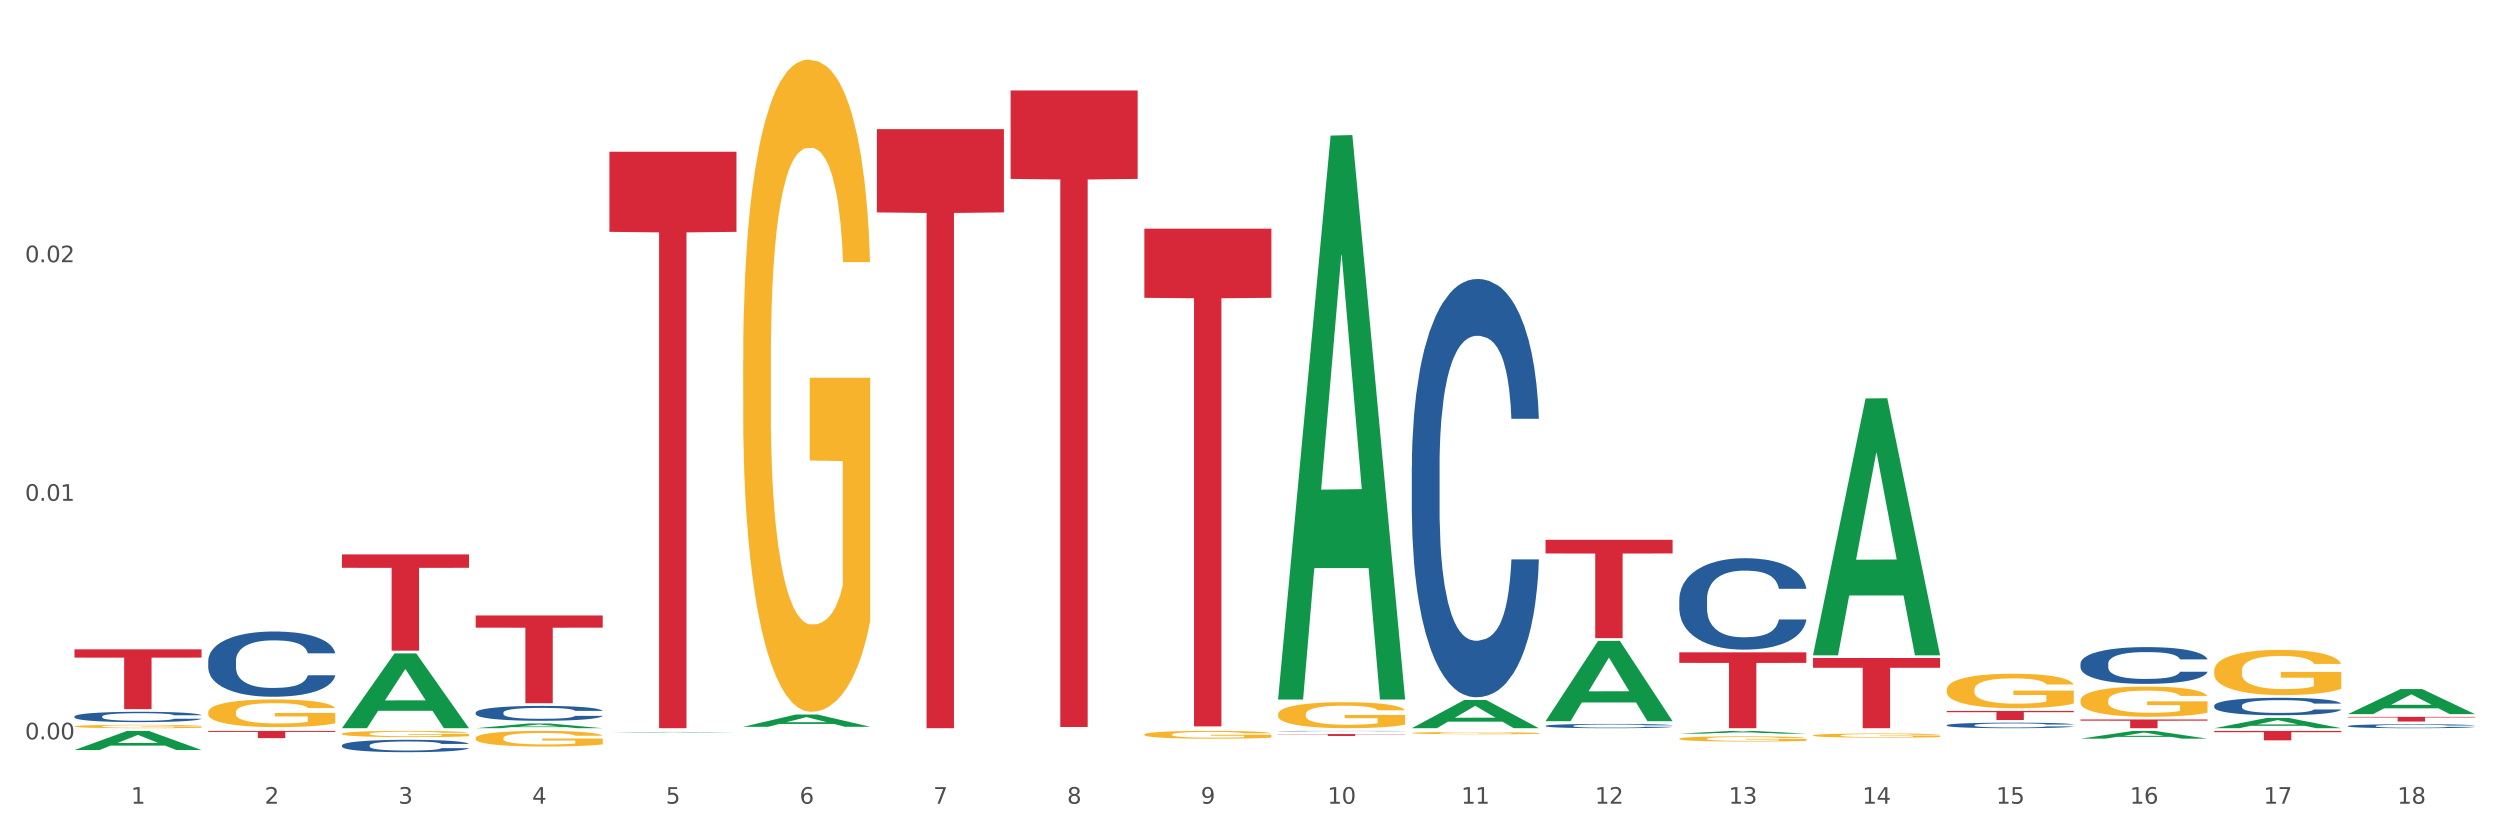 <?xml version="1.0" encoding="utf-8" standalone="no"?>
<!DOCTYPE svg PUBLIC "-//W3C//DTD SVG 1.1//EN"
  "http://www.w3.org/Graphics/SVG/1.1/DTD/svg11.dtd">
<svg xmlns:xlink="http://www.w3.org/1999/xlink" width="1080pt" height="360pt" viewBox="0 0 1080 360" xmlns="http://www.w3.org/2000/svg" version="1.1">
 <rect x="0" y="0" width="1080" height="360" fill="#333333" stroke="none"/>
 <defs>
  <style type="text/css">*{stroke-linejoin: round; stroke-linecap: butt}</style>
 </defs>
 <g id="figure_1">
  <g id="patch_1">
   <path d="M 0 360 
L 1080 360 
L 1080 0 
L 0 0 
z
" style="fill: #ffffff; stroke: #ffffff; stroke-linejoin: miter"/>
  </g>
  <g id="axes_1">
   <g id="matplotlib.axis_1">
    <g id="xtick_1">
     <g id="text_1">
      <!-- 1 -->
      <g style="fill: #4d4d4d" transform="translate(56.563 347.204) scale(0.096 -0.096)">
       <defs>
        <path id="DejaVuSans-31" d="M 794 531 
L 1825 531 
L 1825 4091 
L 703 3866 
L 703 4441 
L 1819 4666 
L 2450 4666 
L 2450 531 
L 3481 531 
L 3481 0 
L 794 0 
L 794 531 
z
" transform="scale(0.016)"/>
       </defs>
       <use xlink:href="#DejaVuSans-31"/>
      </g>
     </g>
    </g>
    <g id="xtick_2">
     <g id="text_2">
      <!-- 2 -->
      <g style="fill: #4d4d4d" transform="translate(114.336 347.204) scale(0.096 -0.096)">
       <defs>
        <path id="DejaVuSans-32" d="M 1228 531 
L 3431 531 
L 3431 0 
L 469 0 
L 469 531 
Q 828 903 1448 1529 
Q 2069 2156 2228 2338 
Q 2531 2678 2651 2914 
Q 2772 3150 2772 3378 
Q 2772 3750 2511 3984 
Q 2250 4219 1831 4219 
Q 1534 4219 1204 4116 
Q 875 4013 500 3803 
L 500 4441 
Q 881 4594 1212 4672 
Q 1544 4750 1819 4750 
Q 2544 4750 2975 4387 
Q 3406 4025 3406 3419 
Q 3406 3131 3298 2873 
Q 3191 2616 2906 2266 
Q 2828 2175 2409 1742 
Q 1991 1309 1228 531 
z
" transform="scale(0.016)"/>
       </defs>
       <use xlink:href="#DejaVuSans-32"/>
      </g>
     </g>
    </g>
    <g id="xtick_3">
     <g id="text_3">
      <!-- 3 -->
      <g style="fill: #4d4d4d" transform="translate(172.109 347.204) scale(0.096 -0.096)">
       <defs>
        <path id="DejaVuSans-33" d="M 2597 2516 
Q 3050 2419 3304 2112 
Q 3559 1806 3559 1356 
Q 3559 666 3084 287 
Q 2609 -91 1734 -91 
Q 1441 -91 1130 -33 
Q 819 25 488 141 
L 488 750 
Q 750 597 1062 519 
Q 1375 441 1716 441 
Q 2309 441 2620 675 
Q 2931 909 2931 1356 
Q 2931 1769 2642 2001 
Q 2353 2234 1838 2234 
L 1294 2234 
L 1294 2753 
L 1863 2753 
Q 2328 2753 2575 2939 
Q 2822 3125 2822 3475 
Q 2822 3834 2567 4026 
Q 2313 4219 1838 4219 
Q 1578 4219 1281 4162 
Q 984 4106 628 3988 
L 628 4550 
Q 988 4650 1302 4700 
Q 1616 4750 1894 4750 
Q 2613 4750 3031 4423 
Q 3450 4097 3450 3541 
Q 3450 3153 3228 2886 
Q 3006 2619 2597 2516 
z
" transform="scale(0.016)"/>
       </defs>
       <use xlink:href="#DejaVuSans-33"/>
      </g>
     </g>
    </g>
    <g id="xtick_4">
     <g id="text_4">
      <!-- 4 -->
      <g style="fill: #4d4d4d" transform="translate(229.882 347.204) scale(0.096 -0.096)">
       <defs>
        <path id="DejaVuSans-34" d="M 2419 4116 
L 825 1625 
L 2419 1625 
L 2419 4116 
z
M 2253 4666 
L 3047 4666 
L 3047 1625 
L 3713 1625 
L 3713 1100 
L 3047 1100 
L 3047 0 
L 2419 0 
L 2419 1100 
L 313 1100 
L 313 1709 
L 2253 4666 
z
" transform="scale(0.016)"/>
       </defs>
       <use xlink:href="#DejaVuSans-34"/>
      </g>
     </g>
    </g>
    <g id="xtick_5">
     <g id="text_5">
      <!-- 5 -->
      <g style="fill: #4d4d4d" transform="translate(287.655 347.204) scale(0.096 -0.096)">
       <defs>
        <path id="DejaVuSans-35" d="M 691 4666 
L 3169 4666 
L 3169 4134 
L 1269 4134 
L 1269 2991 
Q 1406 3038 1543 3061 
Q 1681 3084 1819 3084 
Q 2600 3084 3056 2656 
Q 3513 2228 3513 1497 
Q 3513 744 3044 326 
Q 2575 -91 1722 -91 
Q 1428 -91 1123 -41 
Q 819 9 494 109 
L 494 744 
Q 775 591 1075 516 
Q 1375 441 1709 441 
Q 2250 441 2565 725 
Q 2881 1009 2881 1497 
Q 2881 1984 2565 2268 
Q 2250 2553 1709 2553 
Q 1456 2553 1204 2497 
Q 953 2441 691 2322 
L 691 4666 
z
" transform="scale(0.016)"/>
       </defs>
       <use xlink:href="#DejaVuSans-35"/>
      </g>
     </g>
    </g>
    <g id="xtick_6">
     <g id="text_6">
      <!-- 6 -->
      <g style="fill: #4d4d4d" transform="translate(345.428 347.204) scale(0.096 -0.096)">
       <defs>
        <path id="DejaVuSans-36" d="M 2113 2584 
Q 1688 2584 1439 2293 
Q 1191 2003 1191 1497 
Q 1191 994 1439 701 
Q 1688 409 2113 409 
Q 2538 409 2786 701 
Q 3034 994 3034 1497 
Q 3034 2003 2786 2293 
Q 2538 2584 2113 2584 
z
M 3366 4563 
L 3366 3988 
Q 3128 4100 2886 4159 
Q 2644 4219 2406 4219 
Q 1781 4219 1451 3797 
Q 1122 3375 1075 2522 
Q 1259 2794 1537 2939 
Q 1816 3084 2150 3084 
Q 2853 3084 3261 2657 
Q 3669 2231 3669 1497 
Q 3669 778 3244 343 
Q 2819 -91 2113 -91 
Q 1303 -91 875 529 
Q 447 1150 447 2328 
Q 447 3434 972 4092 
Q 1497 4750 2381 4750 
Q 2619 4750 2861 4703 
Q 3103 4656 3366 4563 
z
" transform="scale(0.016)"/>
       </defs>
       <use xlink:href="#DejaVuSans-36"/>
      </g>
     </g>
    </g>
    <g id="xtick_7">
     <g id="text_7">
      <!-- 7 -->
      <g style="fill: #4d4d4d" transform="translate(403.201 347.204) scale(0.096 -0.096)">
       <defs>
        <path id="DejaVuSans-37" d="M 525 4666 
L 3525 4666 
L 3525 4397 
L 1831 0 
L 1172 0 
L 2766 4134 
L 525 4134 
L 525 4666 
z
" transform="scale(0.016)"/>
       </defs>
       <use xlink:href="#DejaVuSans-37"/>
      </g>
     </g>
    </g>
    <g id="xtick_8">
     <g id="text_8">
      <!-- 8 -->
      <g style="fill: #4d4d4d" transform="translate(460.974 347.204) scale(0.096 -0.096)">
       <defs>
        <path id="DejaVuSans-38" d="M 2034 2216 
Q 1584 2216 1326 1975 
Q 1069 1734 1069 1313 
Q 1069 891 1326 650 
Q 1584 409 2034 409 
Q 2484 409 2743 651 
Q 3003 894 3003 1313 
Q 3003 1734 2745 1975 
Q 2488 2216 2034 2216 
z
M 1403 2484 
Q 997 2584 770 2862 
Q 544 3141 544 3541 
Q 544 4100 942 4425 
Q 1341 4750 2034 4750 
Q 2731 4750 3128 4425 
Q 3525 4100 3525 3541 
Q 3525 3141 3298 2862 
Q 3072 2584 2669 2484 
Q 3125 2378 3379 2068 
Q 3634 1759 3634 1313 
Q 3634 634 3220 271 
Q 2806 -91 2034 -91 
Q 1263 -91 848 271 
Q 434 634 434 1313 
Q 434 1759 690 2068 
Q 947 2378 1403 2484 
z
M 1172 3481 
Q 1172 3119 1398 2916 
Q 1625 2713 2034 2713 
Q 2441 2713 2670 2916 
Q 2900 3119 2900 3481 
Q 2900 3844 2670 4047 
Q 2441 4250 2034 4250 
Q 1625 4250 1398 4047 
Q 1172 3844 1172 3481 
z
" transform="scale(0.016)"/>
       </defs>
       <use xlink:href="#DejaVuSans-38"/>
      </g>
     </g>
    </g>
    <g id="xtick_9">
     <g id="text_9">
      <!-- 9 -->
      <g style="fill: #4d4d4d" transform="translate(518.747 347.204) scale(0.096 -0.096)">
       <defs>
        <path id="DejaVuSans-39" d="M 703 97 
L 703 672 
Q 941 559 1184 500 
Q 1428 441 1663 441 
Q 2288 441 2617 861 
Q 2947 1281 2994 2138 
Q 2813 1869 2534 1725 
Q 2256 1581 1919 1581 
Q 1219 1581 811 2004 
Q 403 2428 403 3163 
Q 403 3881 828 4315 
Q 1253 4750 1959 4750 
Q 2769 4750 3195 4129 
Q 3622 3509 3622 2328 
Q 3622 1225 3098 567 
Q 2575 -91 1691 -91 
Q 1453 -91 1209 -44 
Q 966 3 703 97 
z
M 1959 2075 
Q 2384 2075 2632 2365 
Q 2881 2656 2881 3163 
Q 2881 3666 2632 3958 
Q 2384 4250 1959 4250 
Q 1534 4250 1286 3958 
Q 1038 3666 1038 3163 
Q 1038 2656 1286 2365 
Q 1534 2075 1959 2075 
z
" transform="scale(0.016)"/>
       </defs>
       <use xlink:href="#DejaVuSans-39"/>
      </g>
     </g>
    </g>
    <g id="xtick_10">
     <g id="text_10">
      <!-- 10 -->
      <g style="fill: #4d4d4d" transform="translate(573.466 347.204) scale(0.096 -0.096)">
       <defs>
        <path id="DejaVuSans-30" d="M 2034 4250 
Q 1547 4250 1301 3770 
Q 1056 3291 1056 2328 
Q 1056 1369 1301 889 
Q 1547 409 2034 409 
Q 2525 409 2770 889 
Q 3016 1369 3016 2328 
Q 3016 3291 2770 3770 
Q 2525 4250 2034 4250 
z
M 2034 4750 
Q 2819 4750 3233 4129 
Q 3647 3509 3647 2328 
Q 3647 1150 3233 529 
Q 2819 -91 2034 -91 
Q 1250 -91 836 529 
Q 422 1150 422 2328 
Q 422 3509 836 4129 
Q 1250 4750 2034 4750 
z
" transform="scale(0.016)"/>
       </defs>
       <use xlink:href="#DejaVuSans-31"/>
       <use xlink:href="#DejaVuSans-30" transform="translate(63.623 0)"/>
      </g>
     </g>
    </g>
    <g id="xtick_11">
     <g id="text_11">
      <!-- 11 -->
      <g style="fill: #4d4d4d" transform="translate(631.239 347.204) scale(0.096 -0.096)">
       <use xlink:href="#DejaVuSans-31"/>
       <use xlink:href="#DejaVuSans-31" transform="translate(63.623 0)"/>
      </g>
     </g>
    </g>
    <g id="xtick_12">
     <g id="text_12">
      <!-- 12 -->
      <g style="fill: #4d4d4d" transform="translate(689.012 347.204) scale(0.096 -0.096)">
       <use xlink:href="#DejaVuSans-31"/>
       <use xlink:href="#DejaVuSans-32" transform="translate(63.623 0)"/>
      </g>
     </g>
    </g>
    <g id="xtick_13">
     <g id="text_13">
      <!-- 13 -->
      <g style="fill: #4d4d4d" transform="translate(746.785 347.204) scale(0.096 -0.096)">
       <use xlink:href="#DejaVuSans-31"/>
       <use xlink:href="#DejaVuSans-33" transform="translate(63.623 0)"/>
      </g>
     </g>
    </g>
    <g id="xtick_14">
     <g id="text_14">
      <!-- 14 -->
      <g style="fill: #4d4d4d" transform="translate(804.558 347.204) scale(0.096 -0.096)">
       <use xlink:href="#DejaVuSans-31"/>
       <use xlink:href="#DejaVuSans-34" transform="translate(63.623 0)"/>
      </g>
     </g>
    </g>
    <g id="xtick_15">
     <g id="text_15">
      <!-- 15 -->
      <g style="fill: #4d4d4d" transform="translate(862.331 347.204) scale(0.096 -0.096)">
       <use xlink:href="#DejaVuSans-31"/>
       <use xlink:href="#DejaVuSans-35" transform="translate(63.623 0)"/>
      </g>
     </g>
    </g>
    <g id="xtick_16">
     <g id="text_16">
      <!-- 16 -->
      <g style="fill: #4d4d4d" transform="translate(920.104 347.204) scale(0.096 -0.096)">
       <use xlink:href="#DejaVuSans-31"/>
       <use xlink:href="#DejaVuSans-36" transform="translate(63.623 0)"/>
      </g>
     </g>
    </g>
    <g id="xtick_17">
     <g id="text_17">
      <!-- 17 -->
      <g style="fill: #4d4d4d" transform="translate(977.877 347.204) scale(0.096 -0.096)">
       <use xlink:href="#DejaVuSans-31"/>
       <use xlink:href="#DejaVuSans-37" transform="translate(63.623 0)"/>
      </g>
     </g>
    </g>
    <g id="xtick_18">
     <g id="text_18">
      <!-- 18 -->
      <g style="fill: #4d4d4d" transform="translate(1035.65 347.204) scale(0.096 -0.096)">
       <use xlink:href="#DejaVuSans-31"/>
       <use xlink:href="#DejaVuSans-38" transform="translate(63.623 0)"/>
      </g>
     </g>
    </g>
    <g id="xtick_19"/>
    <g id="xtick_20"/>
    <g id="xtick_21"/>
    <g id="xtick_22"/>
    <g id="xtick_23"/>
    <g id="xtick_24"/>
    <g id="xtick_25"/>
    <g id="xtick_26"/>
    <g id="xtick_27"/>
    <g id="xtick_28"/>
    <g id="xtick_29"/>
    <g id="xtick_30"/>
    <g id="xtick_31"/>
    <g id="xtick_32"/>
    <g id="xtick_33"/>
    <g id="xtick_34"/>
    <g id="xtick_35"/>
   </g>
   <g id="matplotlib.axis_2">
    <g id="ytick_1">
     <g id="text_19">
      <!-- 0.00 -->
      <g style="fill: #4d4d4d" transform="translate(10.8 319.397) scale(0.096 -0.096)">
       <defs>
        <path id="DejaVuSans-2e" d="M 684 794 
L 1344 794 
L 1344 0 
L 684 0 
L 684 794 
z
" transform="scale(0.016)"/>
       </defs>
       <use xlink:href="#DejaVuSans-30"/>
       <use xlink:href="#DejaVuSans-2e" transform="translate(63.623 0)"/>
       <use xlink:href="#DejaVuSans-30" transform="translate(95.41 0)"/>
       <use xlink:href="#DejaVuSans-30" transform="translate(159.033 0)"/>
      </g>
     </g>
    </g>
    <g id="ytick_2">
     <g id="text_20">
      <!-- 0.01 -->
      <g style="fill: #4d4d4d" transform="translate(10.8 216.34) scale(0.096 -0.096)">
       <use xlink:href="#DejaVuSans-30"/>
       <use xlink:href="#DejaVuSans-2e" transform="translate(63.623 0)"/>
       <use xlink:href="#DejaVuSans-30" transform="translate(95.41 0)"/>
       <use xlink:href="#DejaVuSans-31" transform="translate(159.033 0)"/>
      </g>
     </g>
    </g>
    <g id="ytick_3">
     <g id="text_21">
      <!-- 0.02 -->
      <g style="fill: #4d4d4d" transform="translate(10.8 113.284) scale(0.096 -0.096)">
       <use xlink:href="#DejaVuSans-30"/>
       <use xlink:href="#DejaVuSans-2e" transform="translate(63.623 0)"/>
       <use xlink:href="#DejaVuSans-30" transform="translate(95.41 0)"/>
       <use xlink:href="#DejaVuSans-32" transform="translate(159.033 0)"/>
      </g>
     </g>
    </g>
    <g id="ytick_4"/>
    <g id="ytick_5"/>
    <g id="ytick_6"/>
   </g>
   <g id="PolyCollection_1">
    <path d="M 1014.316 313.638 
L 1014.381 313.636 
L 1014.381 313.592 
L 1014.575 313.532 
L 1015.289 313.422 
L 1016.197 313.338 
L 1017.754 313.24 
L 1018.597 313.199 
L 1019.7 313.154 
L 1021.971 313.08 
L 1024.566 313.016 
L 1026.382 312.982 
L 1027.745 312.96 
L 1030.794 312.92 
L 1032.546 312.903 
L 1034.362 312.889 
L 1035.919 312.879 
L 1038.514 312.868 
L 1040.59 312.863 
L 1042.99 312.862 
L 1045.002 312.863 
L 1047.661 312.87 
L 1051.554 312.889 
L 1053.046 312.9 
L 1055.057 312.919 
L 1057.133 312.944 
L 1058.82 312.969 
L 1060.766 313.005 
L 1062.777 313.053 
L 1064.724 313.113 
L 1066.086 313.168 
L 1067.189 313.226 
L 1068.162 313.297 
L 1068.876 313.375 
L 1069.2 313.439 
L 1057.328 313.439 
L 1057.003 313.381 
L 1056.355 313.318 
L 1055.706 313.275 
L 1054.992 313.24 
L 1053.889 313.201 
L 1052.916 313.176 
L 1051.294 313.146 
L 1049.802 313.127 
L 1048.57 313.116 
L 1047.078 313.106 
L 1043.899 313.097 
L 1041.628 313.097 
L 1040.201 313.1 
L 1038.449 313.108 
L 1036.957 313.119 
L 1035.205 313.138 
L 1033.843 313.158 
L 1032.481 313.185 
L 1031.702 313.204 
L 1030.534 313.239 
L 1029.756 313.267 
L 1028.718 313.316 
L 1028.134 313.351 
L 1027.096 313.441 
L 1026.642 313.507 
L 1026.447 313.553 
L 1026.318 313.603 
L 1026.318 313.849 
L 1026.707 313.96 
L 1027.031 314.007 
L 1027.55 314.061 
L 1028.523 314.13 
L 1029.951 314.198 
L 1031.443 314.247 
L 1032.675 314.277 
L 1033.843 314.299 
L 1035.011 314.316 
L 1036.438 314.332 
L 1037.606 314.342 
L 1039.357 314.351 
L 1041.433 314.356 
L 1043.055 314.356 
L 1046.364 314.348 
L 1047.856 314.34 
L 1049.283 314.329 
L 1050.84 314.312 
L 1052.073 314.293 
L 1052.787 314.279 
L 1053.954 314.249 
L 1054.863 314.217 
L 1055.641 314.181 
L 1056.16 314.149 
L 1056.744 314.102 
L 1057.198 314.048 
L 1057.328 314.02 
L 1069.2 314.02 
L 1068.94 314.077 
L 1068.486 314.132 
L 1067.578 314.206 
L 1066.864 314.249 
L 1065.762 314.301 
L 1064.594 314.345 
L 1062.972 314.394 
L 1061.48 314.43 
L 1059.923 314.462 
L 1058.236 314.49 
L 1055.187 314.529 
L 1054.084 314.54 
L 1051.749 314.559 
L 1049.932 314.57 
L 1047.272 314.581 
L 1044.547 314.588 
L 1041.693 314.589 
L 1039.163 314.586 
L 1036.373 314.577 
L 1034.622 314.567 
L 1032.675 314.553 
L 1030.405 314.531 
L 1028.264 314.504 
L 1026.253 314.473 
L 1024.371 314.436 
L 1022.62 314.395 
L 1020.349 314.327 
L 1018.662 314.261 
L 1017.43 314.2 
L 1016.586 314.148 
L 1015.743 314.081 
L 1015.289 314.036 
L 1014.575 313.925 
L 1014.316 313.823 
L 1014.316 313.638 
z
" clip-path="url(#p896ba37232)" style="fill: #255c99"/>
    <path d="M 89.948 315.749 
L 144.832 315.749 
L 144.832 316.184 
L 123.243 316.187 
L 123.243 318.875 
L 111.407 318.875 
L 111.407 316.187 
L 89.948 316.184 
L 89.948 315.752 
L 89.948 315.749 
z
" clip-path="url(#p896ba37232)" style="fill: #d62839"/>
    <path d="M 147.721 239.512 
L 202.605 239.512 
L 202.605 245.291 
L 181.016 245.33 
L 181.016 281.094 
L 169.18 281.094 
L 169.18 245.33 
L 147.721 245.291 
L 147.721 239.551 
L 147.721 239.512 
z
" clip-path="url(#p896ba37232)" style="fill: #d62839"/>
    <path d="M 205.494 265.871 
L 260.378 265.871 
L 260.378 271.14 
L 238.789 271.176 
L 238.789 303.787 
L 226.953 303.787 
L 226.953 271.176 
L 205.494 271.14 
L 205.494 265.907 
L 205.494 265.871 
z
" clip-path="url(#p896ba37232)" style="fill: #d62839"/>
    <path d="M 956.543 304.835 
L 956.608 304.829 
L 956.608 304.636 
L 956.802 304.374 
L 957.516 303.892 
L 958.424 303.527 
L 959.981 303.1 
L 960.824 302.921 
L 961.927 302.721 
L 964.198 302.398 
L 966.793 302.122 
L 968.609 301.971 
L 969.972 301.874 
L 973.021 301.702 
L 974.773 301.626 
L 976.589 301.564 
L 978.146 301.523 
L 980.741 301.475 
L 982.817 301.454 
L 985.217 301.447 
L 987.229 301.454 
L 989.888 301.482 
L 993.781 301.564 
L 995.273 301.613 
L 997.284 301.695 
L 999.36 301.806 
L 1001.047 301.916 
L 1002.993 302.074 
L 1005.004 302.281 
L 1006.951 302.542 
L 1008.313 302.783 
L 1009.416 303.038 
L 1010.389 303.348 
L 1011.103 303.685 
L 1011.427 303.968 
L 999.555 303.968 
L 999.231 303.713 
L 998.582 303.438 
L 997.933 303.252 
L 997.219 303.1 
L 996.116 302.928 
L 995.143 302.818 
L 993.521 302.687 
L 992.029 302.604 
L 990.797 302.556 
L 989.305 302.515 
L 986.126 302.473 
L 983.855 302.473 
L 982.428 302.487 
L 980.676 302.522 
L 979.184 302.57 
L 977.432 302.653 
L 976.07 302.742 
L 974.708 302.859 
L 973.929 302.942 
L 972.761 303.093 
L 971.983 303.217 
L 970.945 303.431 
L 970.361 303.582 
L 969.323 303.975 
L 968.869 304.264 
L 968.674 304.464 
L 968.545 304.684 
L 968.545 305.758 
L 968.934 306.24 
L 969.258 306.447 
L 969.777 306.681 
L 970.75 306.984 
L 972.178 307.28 
L 973.67 307.493 
L 974.902 307.624 
L 976.07 307.721 
L 977.238 307.796 
L 978.665 307.865 
L 979.833 307.907 
L 981.584 307.948 
L 983.66 307.969 
L 985.282 307.969 
L 988.591 307.934 
L 990.083 307.9 
L 991.51 307.852 
L 993.067 307.776 
L 994.3 307.693 
L 995.014 307.631 
L 996.181 307.5 
L 997.09 307.363 
L 997.868 307.204 
L 998.387 307.067 
L 998.971 306.86 
L 999.425 306.626 
L 999.555 306.502 
L 1011.427 306.502 
L 1011.168 306.75 
L 1010.713 306.991 
L 1009.805 307.314 
L 1009.092 307.5 
L 1007.989 307.728 
L 1006.821 307.92 
L 1005.199 308.134 
L 1003.707 308.292 
L 1002.15 308.43 
L 1000.463 308.554 
L 997.414 308.726 
L 996.311 308.774 
L 993.976 308.857 
L 992.159 308.905 
L 989.499 308.953 
L 986.774 308.981 
L 983.92 308.988 
L 981.39 308.974 
L 978.6 308.933 
L 976.849 308.891 
L 974.902 308.829 
L 972.632 308.733 
L 970.491 308.616 
L 968.48 308.478 
L 966.598 308.32 
L 964.847 308.141 
L 962.576 307.845 
L 960.889 307.555 
L 959.657 307.287 
L 958.813 307.06 
L 957.97 306.77 
L 957.516 306.571 
L 956.802 306.089 
L 956.543 305.641 
L 956.543 304.835 
z
" clip-path="url(#p896ba37232)" style="fill: #255c99"/>
    <path d="M 898.77 286.687 
L 898.835 286.672 
L 898.835 286.266 
L 899.029 285.714 
L 899.743 284.698 
L 900.651 283.929 
L 902.208 283.029 
L 903.051 282.652 
L 904.154 282.231 
L 906.425 281.549 
L 909.02 280.968 
L 910.836 280.649 
L 912.199 280.446 
L 915.248 280.083 
L 917 279.924 
L 918.816 279.793 
L 920.373 279.706 
L 922.968 279.604 
L 925.044 279.561 
L 927.444 279.546 
L 929.456 279.561 
L 932.116 279.619 
L 936.008 279.793 
L 937.5 279.894 
L 939.511 280.069 
L 941.587 280.301 
L 943.274 280.533 
L 945.22 280.867 
L 947.231 281.302 
L 949.178 281.854 
L 950.54 282.362 
L 951.643 282.899 
L 952.616 283.552 
L 953.33 284.263 
L 953.654 284.858 
L 941.782 284.858 
L 941.458 284.321 
L 940.809 283.741 
L 940.16 283.349 
L 939.446 283.029 
L 938.344 282.667 
L 937.37 282.434 
L 935.749 282.159 
L 934.256 281.984 
L 933.024 281.883 
L 931.532 281.796 
L 928.353 281.709 
L 926.082 281.709 
L 924.655 281.738 
L 922.903 281.81 
L 921.411 281.912 
L 919.659 282.086 
L 918.297 282.275 
L 916.935 282.521 
L 916.156 282.696 
L 914.988 283.015 
L 914.21 283.276 
L 913.172 283.726 
L 912.588 284.045 
L 911.55 284.873 
L 911.096 285.482 
L 910.901 285.903 
L 910.772 286.367 
L 910.772 288.632 
L 911.161 289.647 
L 911.485 290.083 
L 912.004 290.576 
L 912.977 291.215 
L 914.405 291.839 
L 915.897 292.289 
L 917.129 292.565 
L 918.297 292.768 
L 919.465 292.928 
L 920.892 293.073 
L 922.06 293.16 
L 923.811 293.247 
L 925.887 293.29 
L 927.509 293.29 
L 930.818 293.218 
L 932.31 293.145 
L 933.737 293.044 
L 935.294 292.884 
L 936.527 292.71 
L 937.241 292.579 
L 938.408 292.303 
L 939.317 292.013 
L 940.095 291.679 
L 940.614 291.389 
L 941.198 290.954 
L 941.652 290.46 
L 941.782 290.199 
L 953.654 290.199 
L 953.395 290.721 
L 952.94 291.229 
L 952.032 291.912 
L 951.319 292.303 
L 950.216 292.782 
L 949.048 293.189 
L 947.426 293.639 
L 945.934 293.972 
L 944.377 294.263 
L 942.69 294.524 
L 939.641 294.887 
L 938.538 294.988 
L 936.203 295.163 
L 934.386 295.264 
L 931.726 295.366 
L 929.002 295.424 
L 926.147 295.438 
L 923.617 295.409 
L 920.827 295.322 
L 919.076 295.235 
L 917.129 295.105 
L 914.859 294.901 
L 912.718 294.655 
L 910.707 294.364 
L 908.825 294.031 
L 907.074 293.653 
L 904.803 293.029 
L 903.116 292.42 
L 901.884 291.854 
L 901.04 291.375 
L 900.197 290.765 
L 899.743 290.344 
L 899.029 289.328 
L 898.77 288.385 
L 898.77 286.687 
z
" clip-path="url(#p896ba37232)" style="fill: #255c99"/>
    <path d="M 840.997 313.27 
L 841.062 313.268 
L 841.062 313.206 
L 841.256 313.123 
L 841.97 312.97 
L 842.878 312.854 
L 844.435 312.718 
L 845.278 312.661 
L 846.381 312.598 
L 848.652 312.495 
L 851.247 312.408 
L 853.063 312.359 
L 854.426 312.329 
L 857.475 312.274 
L 859.227 312.25 
L 861.043 312.23 
L 862.6 312.217 
L 865.195 312.202 
L 867.271 312.195 
L 869.672 312.193 
L 871.683 312.195 
L 874.343 312.204 
L 878.235 312.23 
L 879.727 312.246 
L 881.738 312.272 
L 883.814 312.307 
L 885.501 312.342 
L 887.447 312.392 
L 889.458 312.458 
L 891.405 312.541 
L 892.767 312.618 
L 893.87 312.699 
L 894.843 312.797 
L 895.557 312.904 
L 895.881 312.994 
L 884.009 312.994 
L 883.685 312.913 
L 883.036 312.826 
L 882.387 312.766 
L 881.673 312.718 
L 880.571 312.664 
L 879.597 312.629 
L 877.976 312.587 
L 876.483 312.561 
L 875.251 312.545 
L 873.759 312.532 
L 870.58 312.519 
L 868.309 312.519 
L 866.882 312.524 
L 865.13 312.534 
L 863.638 312.55 
L 861.887 312.576 
L 860.524 312.605 
L 859.162 312.642 
L 858.383 312.668 
L 857.216 312.716 
L 856.437 312.756 
L 855.399 312.823 
L 854.815 312.871 
L 853.777 312.996 
L 853.323 313.088 
L 853.128 313.152 
L 852.999 313.222 
L 852.999 313.563 
L 853.388 313.716 
L 853.712 313.782 
L 854.231 313.856 
L 855.204 313.953 
L 856.632 314.047 
L 858.124 314.114 
L 859.356 314.156 
L 860.524 314.187 
L 861.692 314.211 
L 863.119 314.233 
L 864.287 314.246 
L 866.039 314.259 
L 868.115 314.265 
L 869.736 314.265 
L 873.045 314.254 
L 874.537 314.244 
L 875.964 314.228 
L 877.521 314.204 
L 878.754 314.178 
L 879.468 314.158 
L 880.635 314.117 
L 881.544 314.073 
L 882.322 314.023 
L 882.841 313.979 
L 883.425 313.913 
L 883.879 313.839 
L 884.009 313.799 
L 895.881 313.799 
L 895.622 313.878 
L 895.167 313.955 
L 894.259 314.058 
L 893.546 314.117 
L 892.443 314.189 
L 891.275 314.25 
L 889.653 314.318 
L 888.161 314.368 
L 886.604 314.412 
L 884.917 314.451 
L 881.868 314.506 
L 880.765 314.521 
L 878.43 314.548 
L 876.613 314.563 
L 873.953 314.578 
L 871.229 314.587 
L 868.374 314.589 
L 865.844 314.585 
L 863.054 314.572 
L 861.303 314.559 
L 859.356 314.539 
L 857.086 314.508 
L 854.945 314.471 
L 852.934 314.427 
L 851.052 314.377 
L 849.301 314.32 
L 847.03 314.226 
L 845.343 314.134 
L 844.111 314.049 
L 843.267 313.977 
L 842.424 313.885 
L 841.97 313.821 
L 841.256 313.668 
L 840.997 313.526 
L 840.997 313.27 
z
" clip-path="url(#p896ba37232)" style="fill: #255c99"/>
    <path d="M 725.451 258.893 
L 725.516 258.857 
L 725.516 257.847 
L 725.71 256.476 
L 726.424 253.951 
L 727.332 252.039 
L 728.889 249.802 
L 729.733 248.864 
L 730.835 247.818 
L 733.106 246.122 
L 735.701 244.679 
L 737.518 243.886 
L 738.88 243.381 
L 741.929 242.479 
L 743.681 242.082 
L 745.497 241.757 
L 747.054 241.541 
L 749.649 241.288 
L 751.725 241.18 
L 754.126 241.144 
L 756.137 241.18 
L 758.797 241.324 
L 762.689 241.757 
L 764.181 242.01 
L 766.192 242.443 
L 768.268 243.02 
L 769.955 243.597 
L 771.901 244.427 
L 773.912 245.509 
L 775.859 246.88 
L 777.221 248.143 
L 778.324 249.477 
L 779.297 251.101 
L 780.011 252.868 
L 780.335 254.348 
L 768.463 254.348 
L 768.139 253.013 
L 767.49 251.57 
L 766.841 250.596 
L 766.127 249.802 
L 765.025 248.9 
L 764.051 248.323 
L 762.43 247.638 
L 760.937 247.205 
L 759.705 246.952 
L 758.213 246.736 
L 755.034 246.519 
L 752.763 246.519 
L 751.336 246.591 
L 749.584 246.772 
L 748.092 247.024 
L 746.341 247.457 
L 744.978 247.926 
L 743.616 248.539 
L 742.837 248.972 
L 741.67 249.766 
L 740.891 250.415 
L 739.853 251.534 
L 739.269 252.327 
L 738.231 254.384 
L 737.777 255.899 
L 737.582 256.945 
L 737.453 258.099 
L 737.453 263.727 
L 737.842 266.252 
L 738.166 267.335 
L 738.685 268.561 
L 739.658 270.149 
L 741.086 271.7 
L 742.578 272.818 
L 743.81 273.504 
L 744.978 274.009 
L 746.146 274.405 
L 747.573 274.766 
L 748.741 274.983 
L 750.493 275.199 
L 752.569 275.307 
L 754.19 275.307 
L 757.499 275.127 
L 758.991 274.947 
L 760.418 274.694 
L 761.975 274.297 
L 763.208 273.864 
L 763.922 273.54 
L 765.089 272.854 
L 765.998 272.133 
L 766.776 271.303 
L 767.295 270.581 
L 767.879 269.499 
L 768.333 268.273 
L 768.463 267.623 
L 780.335 267.623 
L 780.076 268.922 
L 779.621 270.185 
L 778.713 271.88 
L 778 272.854 
L 776.897 274.045 
L 775.729 275.055 
L 774.107 276.173 
L 772.615 277.003 
L 771.058 277.724 
L 769.371 278.374 
L 766.322 279.276 
L 765.219 279.528 
L 762.884 279.961 
L 761.067 280.214 
L 758.407 280.466 
L 755.683 280.61 
L 752.828 280.646 
L 750.298 280.574 
L 747.508 280.358 
L 745.757 280.141 
L 743.81 279.817 
L 741.54 279.312 
L 739.399 278.698 
L 737.388 277.977 
L 735.506 277.147 
L 733.755 276.209 
L 731.484 274.658 
L 729.797 273.143 
L 728.565 271.736 
L 727.721 270.545 
L 726.878 269.03 
L 726.424 267.984 
L 725.71 265.459 
L 725.451 263.114 
L 725.451 258.893 
z
" clip-path="url(#p896ba37232)" style="fill: #255c99"/>
    <path d="M 205.494 307.84 
L 205.559 307.834 
L 205.559 307.669 
L 205.753 307.446 
L 206.467 307.034 
L 207.375 306.722 
L 208.932 306.358 
L 209.776 306.205 
L 210.879 306.034 
L 213.149 305.758 
L 215.744 305.523 
L 217.561 305.393 
L 218.923 305.311 
L 221.972 305.164 
L 223.724 305.099 
L 225.54 305.046 
L 227.097 305.011 
L 229.692 304.97 
L 231.768 304.952 
L 234.169 304.947 
L 236.18 304.952 
L 238.84 304.976 
L 242.732 305.046 
L 244.224 305.088 
L 246.236 305.158 
L 248.312 305.252 
L 249.998 305.346 
L 251.945 305.482 
L 253.956 305.658 
L 255.902 305.882 
L 257.264 306.087 
L 258.367 306.305 
L 259.34 306.57 
L 260.054 306.858 
L 260.378 307.099 
L 248.506 307.099 
L 248.182 306.881 
L 247.533 306.646 
L 246.884 306.487 
L 246.171 306.358 
L 245.068 306.211 
L 244.095 306.117 
L 242.473 306.005 
L 240.981 305.934 
L 239.748 305.893 
L 238.256 305.858 
L 235.077 305.823 
L 232.806 305.823 
L 231.379 305.834 
L 229.627 305.864 
L 228.135 305.905 
L 226.384 305.976 
L 225.021 306.052 
L 223.659 306.152 
L 222.88 306.223 
L 221.713 306.352 
L 220.934 306.458 
L 219.896 306.64 
L 219.312 306.77 
L 218.274 307.105 
L 217.82 307.352 
L 217.626 307.522 
L 217.496 307.71 
L 217.496 308.628 
L 217.885 309.039 
L 218.209 309.216 
L 218.728 309.416 
L 219.702 309.675 
L 221.129 309.927 
L 222.621 310.11 
L 223.854 310.221 
L 225.021 310.304 
L 226.189 310.368 
L 227.616 310.427 
L 228.784 310.463 
L 230.536 310.498 
L 232.612 310.515 
L 234.234 310.515 
L 237.542 310.486 
L 239.034 310.457 
L 240.462 310.415 
L 242.019 310.351 
L 243.251 310.28 
L 243.965 310.227 
L 245.133 310.116 
L 246.041 309.998 
L 246.819 309.863 
L 247.338 309.745 
L 247.922 309.569 
L 248.376 309.369 
L 248.506 309.263 
L 260.378 309.263 
L 260.119 309.475 
L 259.665 309.68 
L 258.756 309.957 
L 258.043 310.116 
L 256.94 310.31 
L 255.772 310.474 
L 254.15 310.657 
L 252.658 310.792 
L 251.101 310.909 
L 249.414 311.015 
L 246.365 311.162 
L 245.262 311.203 
L 242.927 311.274 
L 241.11 311.315 
L 238.45 311.356 
L 235.726 311.38 
L 232.871 311.386 
L 230.341 311.374 
L 227.551 311.339 
L 225.8 311.303 
L 223.854 311.251 
L 221.583 311.168 
L 219.442 311.068 
L 217.431 310.951 
L 215.55 310.815 
L 213.798 310.662 
L 211.527 310.41 
L 209.841 310.163 
L 208.608 309.933 
L 207.765 309.739 
L 206.921 309.492 
L 206.467 309.322 
L 205.753 308.91 
L 205.494 308.528 
L 205.494 307.84 
z
" clip-path="url(#p896ba37232)" style="fill: #255c99"/>
    <path d="M 552.132 315.845 
L 552.197 315.845 
L 552.197 315.839 
L 552.391 315.832 
L 553.105 315.818 
L 554.013 315.808 
L 555.57 315.796 
L 556.414 315.791 
L 557.516 315.785 
L 559.787 315.776 
L 562.382 315.768 
L 564.199 315.764 
L 565.561 315.761 
L 568.61 315.756 
L 570.362 315.754 
L 572.178 315.753 
L 573.735 315.751 
L 576.33 315.75 
L 578.406 315.749 
L 580.807 315.749 
L 582.818 315.749 
L 585.478 315.75 
L 589.37 315.753 
L 590.862 315.754 
L 592.873 315.756 
L 594.949 315.759 
L 596.636 315.762 
L 598.582 315.767 
L 600.594 315.773 
L 602.54 315.78 
L 603.902 315.787 
L 605.005 315.794 
L 605.978 315.803 
L 606.692 315.812 
L 607.016 315.82 
L 595.144 315.82 
L 594.82 315.813 
L 594.171 315.805 
L 593.522 315.8 
L 592.809 315.796 
L 591.706 315.791 
L 590.733 315.788 
L 589.111 315.784 
L 587.619 315.782 
L 586.386 315.781 
L 584.894 315.779 
L 581.715 315.778 
L 579.444 315.778 
L 578.017 315.779 
L 576.265 315.78 
L 574.773 315.781 
L 573.022 315.783 
L 571.659 315.786 
L 570.297 315.789 
L 569.518 315.791 
L 568.351 315.796 
L 567.572 315.799 
L 566.534 315.805 
L 565.95 315.81 
L 564.912 315.821 
L 564.458 315.829 
L 564.263 315.834 
L 564.134 315.841 
L 564.134 315.871 
L 564.523 315.885 
L 564.847 315.89 
L 565.366 315.897 
L 566.339 315.906 
L 567.767 315.914 
L 569.259 315.92 
L 570.491 315.924 
L 571.659 315.926 
L 572.827 315.929 
L 574.254 315.93 
L 575.422 315.932 
L 577.174 315.933 
L 579.25 315.933 
L 580.871 315.933 
L 584.18 315.932 
L 585.672 315.931 
L 587.1 315.93 
L 588.657 315.928 
L 589.889 315.926 
L 590.603 315.924 
L 591.771 315.92 
L 592.679 315.916 
L 593.457 315.912 
L 593.976 315.908 
L 594.56 315.902 
L 595.014 315.895 
L 595.144 315.892 
L 607.016 315.892 
L 606.757 315.899 
L 606.303 315.906 
L 605.394 315.915 
L 604.681 315.92 
L 603.578 315.927 
L 602.41 315.932 
L 600.788 315.938 
L 599.296 315.943 
L 597.739 315.946 
L 596.052 315.95 
L 593.003 315.955 
L 591.9 315.956 
L 589.565 315.958 
L 587.748 315.96 
L 585.088 315.961 
L 582.364 315.962 
L 579.509 315.962 
L 576.979 315.962 
L 574.189 315.961 
L 572.438 315.959 
L 570.491 315.958 
L 568.221 315.955 
L 566.08 315.952 
L 564.069 315.948 
L 562.187 315.943 
L 560.436 315.938 
L 558.165 315.93 
L 556.478 315.922 
L 555.246 315.914 
L 554.402 315.908 
L 553.559 315.9 
L 553.105 315.894 
L 552.391 315.88 
L 552.132 315.868 
L 552.132 315.845 
z
" clip-path="url(#p896ba37232)" style="fill: #255c99"/>
    <path d="M 609.905 201.708 
L 609.97 201.543 
L 609.97 196.922 
L 610.164 190.651 
L 610.878 179.098 
L 611.786 170.352 
L 613.343 160.119 
L 614.187 155.829 
L 615.289 151.043 
L 617.56 143.286 
L 620.155 136.685 
L 621.972 133.054 
L 623.334 130.744 
L 626.383 126.618 
L 628.135 124.802 
L 629.951 123.317 
L 631.508 122.327 
L 634.103 121.172 
L 636.179 120.677 
L 638.58 120.512 
L 640.591 120.677 
L 643.251 121.337 
L 647.143 123.317 
L 648.635 124.472 
L 650.646 126.453 
L 652.722 129.093 
L 654.409 131.734 
L 656.355 135.53 
L 658.367 140.481 
L 660.313 146.752 
L 661.675 152.528 
L 662.778 158.634 
L 663.751 166.061 
L 664.465 174.147 
L 664.789 180.914 
L 652.917 180.914 
L 652.593 174.807 
L 651.944 168.206 
L 651.295 163.75 
L 650.581 160.119 
L 649.479 155.994 
L 648.505 153.353 
L 646.884 150.218 
L 645.391 148.237 
L 644.159 147.082 
L 642.667 146.092 
L 639.488 145.101 
L 637.217 145.101 
L 635.79 145.432 
L 634.038 146.257 
L 632.546 147.412 
L 630.795 149.392 
L 629.432 151.538 
L 628.07 154.343 
L 627.291 156.324 
L 626.124 159.954 
L 625.345 162.925 
L 624.307 168.041 
L 623.723 171.672 
L 622.685 181.079 
L 622.231 188.01 
L 622.036 192.796 
L 621.907 198.077 
L 621.907 223.822 
L 622.296 235.375 
L 622.62 240.326 
L 623.139 245.937 
L 624.112 253.198 
L 625.54 260.295 
L 627.032 265.411 
L 628.264 268.546 
L 629.432 270.857 
L 630.6 272.672 
L 632.027 274.322 
L 633.195 275.313 
L 634.947 276.303 
L 637.023 276.798 
L 638.644 276.798 
L 641.953 275.973 
L 643.445 275.148 
L 644.872 273.992 
L 646.429 272.177 
L 647.662 270.197 
L 648.376 268.711 
L 649.543 265.576 
L 650.452 262.275 
L 651.23 258.479 
L 651.749 255.179 
L 652.333 250.228 
L 652.787 244.616 
L 652.917 241.646 
L 664.789 241.646 
L 664.53 247.587 
L 664.076 253.363 
L 663.167 261.12 
L 662.454 265.576 
L 661.351 271.022 
L 660.183 275.643 
L 658.561 280.759 
L 657.069 284.554 
L 655.512 287.855 
L 653.825 290.826 
L 650.776 294.952 
L 649.673 296.107 
L 647.338 298.087 
L 645.521 299.242 
L 642.861 300.398 
L 640.137 301.058 
L 637.282 301.223 
L 634.752 300.893 
L 631.962 299.903 
L 630.211 298.912 
L 628.264 297.427 
L 625.994 295.117 
L 623.853 292.311 
L 621.842 289.01 
L 619.96 285.215 
L 618.209 280.924 
L 615.938 273.827 
L 614.251 266.896 
L 613.019 260.46 
L 612.175 255.014 
L 611.332 248.082 
L 610.878 243.296 
L 610.164 231.744 
L 609.905 221.017 
L 609.905 201.708 
z
" clip-path="url(#p896ba37232)" style="fill: #255c99"/>
    <path d="M 667.678 313.563 
L 667.743 313.562 
L 667.743 313.514 
L 667.937 313.449 
L 668.651 313.33 
L 669.559 313.24 
L 671.116 313.135 
L 671.96 313.09 
L 673.062 313.041 
L 675.333 312.961 
L 677.928 312.893 
L 679.745 312.856 
L 681.107 312.832 
L 684.156 312.789 
L 685.908 312.771 
L 687.724 312.755 
L 689.281 312.745 
L 691.876 312.733 
L 693.952 312.728 
L 696.353 312.726 
L 698.364 312.728 
L 701.024 312.735 
L 704.916 312.755 
L 706.408 312.767 
L 708.419 312.788 
L 710.495 312.815 
L 712.182 312.842 
L 714.128 312.881 
L 716.139 312.932 
L 718.086 312.997 
L 719.448 313.056 
L 720.551 313.119 
L 721.524 313.196 
L 722.238 313.279 
L 722.562 313.349 
L 710.69 313.349 
L 710.366 313.286 
L 709.717 313.218 
L 709.068 313.172 
L 708.354 313.135 
L 707.252 313.092 
L 706.278 313.065 
L 704.657 313.033 
L 703.164 313.012 
L 701.932 313 
L 700.44 312.99 
L 697.261 312.98 
L 694.99 312.98 
L 693.563 312.983 
L 691.811 312.992 
L 690.319 313.004 
L 688.568 313.024 
L 687.205 313.046 
L 685.843 313.075 
L 685.064 313.096 
L 683.897 313.133 
L 683.118 313.164 
L 682.08 313.216 
L 681.496 313.254 
L 680.458 313.351 
L 680.004 313.422 
L 679.809 313.472 
L 679.68 313.526 
L 679.68 313.791 
L 680.069 313.91 
L 680.393 313.962 
L 680.912 314.019 
L 681.885 314.094 
L 683.313 314.167 
L 684.805 314.22 
L 686.037 314.252 
L 687.205 314.276 
L 688.373 314.295 
L 689.8 314.312 
L 690.968 314.322 
L 692.72 314.332 
L 694.796 314.338 
L 696.417 314.338 
L 699.726 314.329 
L 701.218 314.32 
L 702.645 314.309 
L 704.202 314.29 
L 705.435 314.269 
L 706.149 314.254 
L 707.316 314.222 
L 708.225 314.188 
L 709.003 314.149 
L 709.522 314.115 
L 710.106 314.064 
L 710.56 314.006 
L 710.69 313.975 
L 722.562 313.975 
L 722.303 314.036 
L 721.848 314.096 
L 720.94 314.176 
L 720.227 314.222 
L 719.124 314.278 
L 717.956 314.326 
L 716.334 314.378 
L 714.842 314.417 
L 713.285 314.451 
L 711.598 314.482 
L 708.549 314.525 
L 707.446 314.537 
L 705.111 314.557 
L 703.294 314.569 
L 700.634 314.581 
L 697.91 314.588 
L 695.055 314.589 
L 692.525 314.586 
L 689.735 314.576 
L 687.984 314.565 
L 686.037 314.55 
L 683.767 314.526 
L 681.626 314.497 
L 679.615 314.463 
L 677.733 314.424 
L 675.982 314.38 
L 673.711 314.307 
L 672.024 314.235 
L 670.792 314.169 
L 669.948 314.113 
L 669.105 314.041 
L 668.651 313.992 
L 667.937 313.873 
L 667.678 313.762 
L 667.678 313.563 
z
" clip-path="url(#p896ba37232)" style="fill: #255c99"/>
    <path d="M 840.997 297.949 
L 841.062 297.936 
L 841.062 297.445 
L 841.191 297.023 
L 841.839 296.001 
L 842.811 295.157 
L 843.524 294.707 
L 844.237 294.339 
L 845.079 293.972 
L 846.116 293.59 
L 847.995 293.032 
L 849.161 292.746 
L 850.587 292.446 
L 853.179 292.01 
L 855.058 291.765 
L 857.002 291.56 
L 860.177 291.315 
L 862.251 291.206 
L 864.454 291.124 
L 867.111 291.07 
L 869.119 291.056 
L 873.526 291.097 
L 877.284 291.22 
L 879.098 291.315 
L 881.431 291.479 
L 882.662 291.588 
L 884.671 291.806 
L 886.744 292.092 
L 888.17 292.337 
L 890.308 292.8 
L 891.928 293.263 
L 893.419 293.835 
L 894.196 294.23 
L 894.779 294.598 
L 895.298 295.021 
L 895.816 295.688 
L 884.153 295.688 
L 883.699 295.211 
L 882.986 294.762 
L 881.949 294.326 
L 881.042 294.053 
L 879.487 293.713 
L 878.061 293.495 
L 876.571 293.331 
L 874.757 293.195 
L 873.331 293.127 
L 871.322 293.072 
L 867.37 293.086 
L 864.713 293.195 
L 862.899 293.331 
L 861.732 293.454 
L 860.695 293.59 
L 859.529 293.781 
L 858.168 294.067 
L 857.196 294.326 
L 856.224 294.653 
L 855.447 294.98 
L 854.734 295.361 
L 854.151 295.77 
L 853.697 296.192 
L 853.308 296.71 
L 852.984 297.568 
L 852.984 299.434 
L 853.114 299.856 
L 853.438 300.415 
L 853.827 300.837 
L 854.475 301.341 
L 855.058 301.682 
L 856.16 302.172 
L 857.391 302.581 
L 858.363 302.84 
L 859.335 303.058 
L 861.019 303.357 
L 862.899 303.603 
L 864.519 303.752 
L 866.722 303.889 
L 868.212 303.943 
L 869.508 303.97 
L 872.683 303.97 
L 874.951 303.93 
L 877.478 303.834 
L 879.422 303.712 
L 881.042 303.562 
L 882.857 303.317 
L 884.023 303.085 
L 884.023 300.238 
L 869.767 300.224 
L 869.767 298.331 
L 895.881 298.331 
L 895.881 303.889 
L 894.779 304.175 
L 893.548 304.434 
L 892.252 304.665 
L 890.308 304.951 
L 887.976 305.224 
L 885.902 305.414 
L 883.699 305.578 
L 881.107 305.728 
L 877.737 305.864 
L 875.664 305.918 
L 873.072 305.959 
L 870.026 305.973 
L 867.37 305.946 
L 864.778 305.878 
L 862.056 305.755 
L 859.4 305.578 
L 857.391 305.401 
L 855.382 305.183 
L 853.244 304.897 
L 851.559 304.624 
L 850.263 304.379 
L 848.837 304.066 
L 847.282 303.657 
L 846.116 303.289 
L 845.079 302.908 
L 843.977 302.417 
L 843.2 301.995 
L 842.422 301.464 
L 841.969 301.069 
L 841.45 300.456 
L 841.062 299.598 
L 840.997 297.949 
z
" clip-path="url(#p896ba37232)" style="fill: #f7b32b"/>
    <path d="M 32.175 309.501 
L 32.24 309.497 
L 32.24 309.383 
L 32.434 309.228 
L 33.148 308.943 
L 34.056 308.727 
L 35.613 308.474 
L 36.457 308.368 
L 37.56 308.25 
L 39.83 308.059 
L 42.425 307.896 
L 44.242 307.806 
L 45.604 307.749 
L 48.653 307.647 
L 50.405 307.602 
L 52.221 307.566 
L 53.778 307.541 
L 56.373 307.513 
L 58.449 307.501 
L 60.85 307.497 
L 62.861 307.501 
L 65.521 307.517 
L 69.413 307.566 
L 70.905 307.594 
L 72.917 307.643 
L 74.993 307.708 
L 76.679 307.774 
L 78.626 307.867 
L 80.637 307.99 
L 82.583 308.144 
L 83.945 308.287 
L 85.048 308.438 
L 86.021 308.621 
L 86.735 308.821 
L 87.059 308.988 
L 75.187 308.988 
L 74.863 308.837 
L 74.214 308.674 
L 73.565 308.564 
L 72.852 308.474 
L 71.749 308.373 
L 70.776 308.307 
L 69.154 308.23 
L 67.662 308.181 
L 66.429 308.153 
L 64.937 308.128 
L 61.758 308.104 
L 59.487 308.104 
L 58.06 308.112 
L 56.309 308.132 
L 54.816 308.161 
L 53.065 308.21 
L 51.702 308.263 
L 50.34 308.332 
L 49.562 308.381 
L 48.394 308.47 
L 47.615 308.544 
L 46.577 308.67 
L 45.993 308.76 
L 44.955 308.992 
L 44.501 309.163 
L 44.307 309.281 
L 44.177 309.412 
L 44.177 310.047 
L 44.566 310.332 
L 44.891 310.455 
L 45.41 310.593 
L 46.383 310.772 
L 47.81 310.948 
L 49.302 311.074 
L 50.535 311.151 
L 51.702 311.208 
L 52.87 311.253 
L 54.297 311.294 
L 55.465 311.318 
L 57.217 311.343 
L 59.293 311.355 
L 60.915 311.355 
L 64.223 311.335 
L 65.715 311.314 
L 67.143 311.286 
L 68.7 311.241 
L 69.932 311.192 
L 70.646 311.155 
L 71.814 311.078 
L 72.722 310.996 
L 73.5 310.903 
L 74.019 310.821 
L 74.603 310.699 
L 75.057 310.561 
L 75.187 310.487 
L 87.059 310.487 
L 86.8 310.634 
L 86.346 310.776 
L 85.437 310.968 
L 84.724 311.078 
L 83.621 311.212 
L 82.453 311.327 
L 80.831 311.453 
L 79.339 311.547 
L 77.782 311.628 
L 76.095 311.701 
L 73.046 311.803 
L 71.943 311.832 
L 69.608 311.881 
L 67.791 311.909 
L 65.132 311.938 
L 62.407 311.954 
L 59.552 311.958 
L 57.022 311.95 
L 54.233 311.925 
L 52.481 311.901 
L 50.535 311.864 
L 48.264 311.807 
L 46.123 311.738 
L 44.112 311.657 
L 42.231 311.563 
L 40.479 311.457 
L 38.208 311.282 
L 36.522 311.111 
L 35.289 310.952 
L 34.446 310.817 
L 33.602 310.646 
L 33.148 310.528 
L 32.434 310.243 
L 32.175 309.978 
L 32.175 309.501 
z
" clip-path="url(#p896ba37232)" style="fill: #255c99"/>
    <path d="M 89.948 285.477 
L 90.013 285.451 
L 90.013 284.73 
L 90.207 283.752 
L 90.921 281.95 
L 91.829 280.585 
L 93.386 278.989 
L 94.23 278.32 
L 95.333 277.573 
L 97.603 276.363 
L 100.198 275.333 
L 102.015 274.767 
L 103.377 274.406 
L 106.426 273.763 
L 108.178 273.479 
L 109.994 273.248 
L 111.551 273.093 
L 114.146 272.913 
L 116.222 272.836 
L 118.623 272.81 
L 120.634 272.836 
L 123.294 272.939 
L 127.186 273.248 
L 128.678 273.428 
L 130.69 273.737 
L 132.766 274.149 
L 134.452 274.561 
L 136.399 275.153 
L 138.41 275.925 
L 140.356 276.904 
L 141.718 277.805 
L 142.821 278.757 
L 143.794 279.916 
L 144.508 281.177 
L 144.832 282.233 
L 132.96 282.233 
L 132.636 281.28 
L 131.987 280.25 
L 131.338 279.555 
L 130.625 278.989 
L 129.522 278.345 
L 128.549 277.933 
L 126.927 277.444 
L 125.435 277.135 
L 124.202 276.955 
L 122.71 276.801 
L 119.531 276.646 
L 117.26 276.646 
L 115.833 276.698 
L 114.082 276.826 
L 112.589 277.007 
L 110.838 277.315 
L 109.475 277.65 
L 108.113 278.088 
L 107.335 278.397 
L 106.167 278.963 
L 105.388 279.427 
L 104.35 280.225 
L 103.766 280.791 
L 102.728 282.259 
L 102.274 283.34 
L 102.08 284.086 
L 101.95 284.91 
L 101.95 288.927 
L 102.339 290.729 
L 102.663 291.501 
L 103.183 292.376 
L 104.156 293.509 
L 105.583 294.616 
L 107.075 295.414 
L 108.308 295.903 
L 109.475 296.264 
L 110.643 296.547 
L 112.07 296.805 
L 113.238 296.959 
L 114.99 297.113 
L 117.066 297.191 
L 118.688 297.191 
L 121.996 297.062 
L 123.488 296.933 
L 124.916 296.753 
L 126.473 296.47 
L 127.705 296.161 
L 128.419 295.929 
L 129.587 295.44 
L 130.495 294.925 
L 131.273 294.333 
L 131.792 293.818 
L 132.376 293.046 
L 132.83 292.17 
L 132.96 291.707 
L 144.832 291.707 
L 144.573 292.634 
L 144.119 293.535 
L 143.21 294.745 
L 142.497 295.44 
L 141.394 296.29 
L 140.226 297.011 
L 138.604 297.809 
L 137.112 298.401 
L 135.555 298.916 
L 133.868 299.379 
L 130.819 300.023 
L 129.716 300.203 
L 127.381 300.512 
L 125.564 300.692 
L 122.905 300.872 
L 120.18 300.975 
L 117.325 301.001 
L 114.795 300.95 
L 112.006 300.795 
L 110.254 300.641 
L 108.308 300.409 
L 106.037 300.048 
L 103.896 299.611 
L 101.885 299.096 
L 100.004 298.504 
L 98.252 297.834 
L 95.981 296.727 
L 94.295 295.646 
L 93.062 294.642 
L 92.219 293.792 
L 91.375 292.711 
L 90.921 291.964 
L 90.207 290.162 
L 89.948 288.489 
L 89.948 285.477 
z
" clip-path="url(#p896ba37232)" style="fill: #255c99"/>
    <path d="M 32.175 280.502 
L 87.059 280.502 
L 87.059 284.092 
L 65.47 284.117 
L 65.47 306.337 
L 53.635 306.337 
L 53.635 284.117 
L 32.175 284.092 
L 32.175 280.526 
L 32.175 280.502 
z
" clip-path="url(#p896ba37232)" style="fill: #d62839"/>
    <path d="M 147.721 322 
L 147.786 321.995 
L 147.786 321.858 
L 147.98 321.672 
L 148.694 321.33 
L 149.602 321.071 
L 151.159 320.767 
L 152.003 320.64 
L 153.106 320.498 
L 155.376 320.269 
L 157.971 320.073 
L 159.788 319.965 
L 161.15 319.897 
L 164.199 319.775 
L 165.951 319.721 
L 167.767 319.677 
L 169.324 319.647 
L 171.919 319.613 
L 173.995 319.598 
L 176.396 319.594 
L 178.407 319.598 
L 181.067 319.618 
L 184.959 319.677 
L 186.451 319.711 
L 188.463 319.77 
L 190.539 319.848 
L 192.225 319.926 
L 194.172 320.039 
L 196.183 320.185 
L 198.129 320.371 
L 199.491 320.542 
L 200.594 320.723 
L 201.567 320.944 
L 202.281 321.183 
L 202.605 321.384 
L 190.733 321.384 
L 190.409 321.203 
L 189.76 321.007 
L 189.111 320.875 
L 188.398 320.767 
L 187.295 320.645 
L 186.322 320.567 
L 184.7 320.474 
L 183.208 320.415 
L 181.975 320.381 
L 180.483 320.352 
L 177.304 320.322 
L 175.033 320.322 
L 173.606 320.332 
L 171.854 320.357 
L 170.362 320.391 
L 168.611 320.45 
L 167.248 320.513 
L 165.886 320.596 
L 165.107 320.655 
L 163.94 320.763 
L 163.161 320.851 
L 162.123 321.002 
L 161.539 321.11 
L 160.501 321.389 
L 160.047 321.594 
L 159.853 321.736 
L 159.723 321.892 
L 159.723 322.656 
L 160.112 322.998 
L 160.436 323.145 
L 160.955 323.311 
L 161.929 323.526 
L 163.356 323.736 
L 164.848 323.888 
L 166.081 323.981 
L 167.248 324.05 
L 168.416 324.103 
L 169.843 324.152 
L 171.011 324.182 
L 172.763 324.211 
L 174.839 324.226 
L 176.461 324.226 
L 179.769 324.201 
L 181.261 324.177 
L 182.689 324.142 
L 184.246 324.089 
L 185.478 324.03 
L 186.192 323.986 
L 187.36 323.893 
L 188.268 323.795 
L 189.046 323.683 
L 189.565 323.585 
L 190.149 323.438 
L 190.603 323.272 
L 190.733 323.184 
L 202.605 323.184 
L 202.346 323.36 
L 201.892 323.531 
L 200.983 323.761 
L 200.27 323.893 
L 199.167 324.054 
L 197.999 324.191 
L 196.377 324.343 
L 194.885 324.455 
L 193.328 324.553 
L 191.641 324.641 
L 188.592 324.764 
L 187.489 324.798 
L 185.154 324.857 
L 183.337 324.891 
L 180.678 324.925 
L 177.953 324.945 
L 175.098 324.95 
L 172.568 324.94 
L 169.778 324.91 
L 168.027 324.881 
L 166.081 324.837 
L 163.81 324.769 
L 161.669 324.685 
L 159.658 324.588 
L 157.777 324.475 
L 156.025 324.348 
L 153.754 324.138 
L 152.068 323.932 
L 150.835 323.741 
L 149.992 323.58 
L 149.148 323.375 
L 148.694 323.233 
L 147.98 322.89 
L 147.721 322.572 
L 147.721 322 
z
" clip-path="url(#p896ba37232)" style="fill: #255c99"/>
    <path d="M 205.494 314.585 
L 205.551 314.584 
L 228.183 312.548 
L 237.576 312.546 
L 260.378 314.589 
L 249.515 314.589 
L 244.592 314.113 
L 221.224 314.113 
L 221.054 314.121 
L 216.301 314.589 
L 205.494 314.589 
L 205.494 314.585 
L 224.166 313.829 
L 241.65 313.828 
L 232.993 312.981 
L 232.88 312.977 
L 232.766 312.983 
L 224.109 313.828 
L 224.166 313.829 
L 205.494 314.585 
z
" clip-path="url(#p896ba37232)" style="fill: #109648"/>
    <path d="M 147.721 314.529 
L 147.778 314.498 
L 170.41 282.284 
L 179.803 282.254 
L 202.605 314.589 
L 191.742 314.589 
L 186.819 307.06 
L 163.451 307.06 
L 163.281 307.181 
L 158.528 314.589 
L 147.721 314.589 
L 147.721 314.529 
L 166.393 302.566 
L 183.877 302.536 
L 175.22 289.146 
L 175.107 289.085 
L 174.993 289.176 
L 166.336 302.536 
L 166.393 302.566 
L 147.721 314.529 
z
" clip-path="url(#p896ba37232)" style="fill: #109648"/>
    <path d="M 32.175 324.004 
L 32.232 323.996 
L 54.864 315.757 
L 64.257 315.749 
L 87.059 324.019 
L 76.196 324.019 
L 71.273 322.093 
L 47.905 322.093 
L 47.735 322.124 
L 42.982 324.019 
L 32.175 324.019 
L 32.175 324.004 
L 50.847 320.944 
L 68.331 320.936 
L 59.674 317.512 
L 59.561 317.496 
L 59.447 317.52 
L 50.79 320.936 
L 50.847 320.944 
L 32.175 324.004 
z
" clip-path="url(#p896ba37232)" style="fill: #109648"/>
    <path d="M 1014.316 309.677 
L 1069.2 309.677 
L 1069.2 309.959 
L 1047.61 309.961 
L 1047.61 311.702 
L 1035.775 311.702 
L 1035.775 309.961 
L 1014.316 309.959 
L 1014.316 309.679 
L 1014.316 309.677 
z
" clip-path="url(#p896ba37232)" style="fill: #d62839"/>
    <path d="M 956.543 315.749 
L 1011.427 315.749 
L 1011.427 316.317 
L 989.837 316.321 
L 989.837 319.835 
L 978.002 319.835 
L 978.002 316.321 
L 956.543 316.317 
L 956.543 315.753 
L 956.543 315.749 
z
" clip-path="url(#p896ba37232)" style="fill: #d62839"/>
    <path d="M 898.77 310.816 
L 953.654 310.816 
L 953.654 311.341 
L 932.064 311.344 
L 932.064 314.589 
L 920.229 314.589 
L 920.229 311.344 
L 898.77 311.341 
L 898.77 310.82 
L 898.77 310.816 
z
" clip-path="url(#p896ba37232)" style="fill: #d62839"/>
    <path d="M 840.997 307.133 
L 895.881 307.133 
L 895.881 307.675 
L 874.291 307.679 
L 874.291 311.033 
L 862.456 311.033 
L 862.456 307.679 
L 840.997 307.675 
L 840.997 307.137 
L 840.997 307.133 
z
" clip-path="url(#p896ba37232)" style="fill: #d62839"/>
    <path d="M 552.132 317.122 
L 607.016 317.122 
L 607.016 317.236 
L 585.427 317.236 
L 585.427 317.939 
L 573.591 317.939 
L 573.591 317.236 
L 552.132 317.236 
L 552.132 317.123 
L 552.132 317.122 
z
" clip-path="url(#p896ba37232)" style="fill: #d62839"/>
    <path d="M 667.678 233.191 
L 722.562 233.191 
L 722.562 239.095 
L 700.973 239.135 
L 700.973 275.677 
L 689.137 275.677 
L 689.137 239.135 
L 667.678 239.095 
L 667.678 233.231 
L 667.678 233.191 
z
" clip-path="url(#p896ba37232)" style="fill: #d62839"/>
    <path d="M 725.451 281.806 
L 780.335 281.806 
L 780.335 286.362 
L 758.746 286.393 
L 758.746 314.589 
L 746.91 314.589 
L 746.91 286.393 
L 725.451 286.362 
L 725.451 281.837 
L 725.451 281.806 
z
" clip-path="url(#p896ba37232)" style="fill: #d62839"/>
    <path d="M 783.224 284.259 
L 838.108 284.259 
L 838.108 288.474 
L 816.519 288.502 
L 816.519 314.589 
L 804.683 314.589 
L 804.683 288.502 
L 783.224 288.474 
L 783.224 284.287 
L 783.224 284.259 
z
" clip-path="url(#p896ba37232)" style="fill: #d62839"/>
    <path d="M 263.267 65.55 
L 318.151 65.55 
L 318.151 100.158 
L 296.562 100.392 
L 296.562 314.589 
L 284.726 314.589 
L 284.726 100.392 
L 263.267 100.158 
L 263.267 65.784 
L 263.267 65.55 
z
" clip-path="url(#p896ba37232)" style="fill: #d62839"/>
    <path d="M 378.813 55.791 
L 433.697 55.791 
L 433.697 91.756 
L 412.108 91.999 
L 412.108 314.589 
L 400.272 314.589 
L 400.272 91.999 
L 378.813 91.756 
L 378.813 56.034 
L 378.813 55.791 
z
" clip-path="url(#p896ba37232)" style="fill: #d62839"/>
    <path d="M 436.586 39.068 
L 491.47 39.068 
L 491.47 77.285 
L 469.881 77.543 
L 469.881 314.073 
L 458.045 314.073 
L 458.045 77.543 
L 436.586 77.285 
L 436.586 39.326 
L 436.586 39.068 
z
" clip-path="url(#p896ba37232)" style="fill: #d62839"/>
    <path d="M 494.359 98.775 
L 549.243 98.775 
L 549.243 128.656 
L 527.654 128.858 
L 527.654 313.793 
L 515.818 313.793 
L 515.818 128.858 
L 494.359 128.656 
L 494.359 98.977 
L 494.359 98.775 
z
" clip-path="url(#p896ba37232)" style="fill: #d62839"/>
    <path d="M 263.267 316.46 
L 263.324 316.46 
L 285.956 316.197 
L 295.349 316.196 
L 318.151 316.461 
L 307.288 316.461 
L 302.365 316.399 
L 278.997 316.399 
L 278.827 316.4 
L 274.074 316.461 
L 263.267 316.461 
L 263.267 316.46 
L 281.939 316.362 
L 299.423 316.362 
L 290.766 316.253 
L 290.653 316.252 
L 290.539 316.253 
L 281.882 316.362 
L 281.939 316.362 
L 263.267 316.46 
z
" clip-path="url(#p896ba37232)" style="fill: #109648"/>
    <path d="M 205.494 318.868 
L 205.559 318.862 
L 205.559 318.64 
L 205.688 318.449 
L 206.336 317.987 
L 207.308 317.604 
L 208.021 317.401 
L 208.734 317.235 
L 209.576 317.068 
L 210.613 316.896 
L 212.492 316.643 
L 213.659 316.514 
L 215.084 316.378 
L 217.676 316.181 
L 219.555 316.07 
L 221.499 315.977 
L 224.674 315.866 
L 226.748 315.817 
L 228.951 315.78 
L 231.608 315.755 
L 233.616 315.749 
L 238.023 315.768 
L 241.781 315.823 
L 243.595 315.866 
L 245.928 315.94 
L 247.159 315.99 
L 249.168 316.088 
L 251.242 316.218 
L 252.667 316.329 
L 254.806 316.538 
L 256.426 316.748 
L 257.916 317.007 
L 258.694 317.185 
L 259.277 317.352 
L 259.795 317.543 
L 260.313 317.845 
L 248.65 317.845 
L 248.196 317.629 
L 247.483 317.426 
L 246.447 317.228 
L 245.539 317.105 
L 243.984 316.951 
L 242.559 316.853 
L 241.068 316.779 
L 239.254 316.717 
L 237.828 316.686 
L 235.82 316.661 
L 231.867 316.668 
L 229.21 316.717 
L 227.396 316.779 
L 226.229 316.834 
L 225.193 316.896 
L 224.026 316.982 
L 222.666 317.111 
L 221.694 317.228 
L 220.722 317.376 
L 219.944 317.524 
L 219.231 317.697 
L 218.648 317.882 
L 218.194 318.073 
L 217.806 318.307 
L 217.482 318.695 
L 217.482 319.54 
L 217.611 319.731 
L 217.935 319.984 
L 218.324 320.175 
L 218.972 320.403 
L 219.555 320.557 
L 220.657 320.779 
L 221.888 320.964 
L 222.86 321.081 
L 223.832 321.179 
L 225.517 321.315 
L 227.396 321.426 
L 229.016 321.494 
L 231.219 321.555 
L 232.709 321.58 
L 234.005 321.592 
L 237.18 321.592 
L 239.448 321.574 
L 241.975 321.531 
L 243.919 321.475 
L 245.539 321.407 
L 247.354 321.296 
L 248.52 321.192 
L 248.52 319.903 
L 234.264 319.897 
L 234.264 319.041 
L 260.378 319.041 
L 260.378 321.555 
L 259.277 321.685 
L 258.046 321.802 
L 256.75 321.907 
L 254.806 322.036 
L 252.473 322.159 
L 250.399 322.246 
L 248.196 322.319 
L 245.604 322.387 
L 242.235 322.449 
L 240.161 322.474 
L 237.569 322.492 
L 234.524 322.498 
L 231.867 322.486 
L 229.275 322.455 
L 226.553 322.4 
L 223.897 322.319 
L 221.888 322.239 
L 219.879 322.141 
L 217.741 322.011 
L 216.056 321.888 
L 214.76 321.777 
L 213.335 321.635 
L 211.779 321.45 
L 210.613 321.284 
L 209.576 321.111 
L 208.475 320.89 
L 207.697 320.699 
L 206.92 320.458 
L 206.466 320.279 
L 205.948 320.002 
L 205.559 319.614 
L 205.494 318.868 
z
" clip-path="url(#p896ba37232)" style="fill: #f7b32b"/>
    <path d="M 89.948 307.69 
L 90.013 307.679 
L 90.013 307.286 
L 90.142 306.947 
L 90.79 306.127 
L 91.762 305.45 
L 92.475 305.089 
L 93.188 304.794 
L 94.03 304.499 
L 95.067 304.193 
L 96.946 303.745 
L 98.113 303.516 
L 99.538 303.276 
L 102.13 302.926 
L 104.009 302.729 
L 105.953 302.565 
L 109.128 302.369 
L 111.202 302.281 
L 113.405 302.216 
L 116.062 302.172 
L 118.071 302.161 
L 122.477 302.194 
L 126.235 302.292 
L 128.049 302.369 
L 130.382 302.5 
L 131.613 302.587 
L 133.622 302.762 
L 135.696 302.991 
L 137.121 303.188 
L 139.26 303.56 
L 140.88 303.931 
L 142.37 304.39 
L 143.148 304.707 
L 143.731 305.002 
L 144.249 305.341 
L 144.768 305.876 
L 133.104 305.876 
L 132.65 305.494 
L 131.937 305.133 
L 130.901 304.783 
L 129.993 304.565 
L 128.438 304.292 
L 127.013 304.117 
L 125.522 303.986 
L 123.708 303.877 
L 122.282 303.822 
L 120.274 303.778 
L 116.321 303.789 
L 113.664 303.877 
L 111.85 303.986 
L 110.684 304.084 
L 109.647 304.193 
L 108.48 304.346 
L 107.12 304.576 
L 106.148 304.783 
L 105.176 305.046 
L 104.398 305.308 
L 103.685 305.614 
L 103.102 305.942 
L 102.648 306.28 
L 102.26 306.696 
L 101.936 307.384 
L 101.936 308.881 
L 102.065 309.22 
L 102.389 309.668 
L 102.778 310.007 
L 103.426 310.411 
L 104.009 310.684 
L 105.111 311.077 
L 106.342 311.405 
L 107.314 311.613 
L 108.286 311.788 
L 109.971 312.028 
L 111.85 312.225 
L 113.47 312.345 
L 115.673 312.454 
L 117.163 312.498 
L 118.459 312.52 
L 121.634 312.52 
L 123.902 312.487 
L 126.43 312.411 
L 128.373 312.312 
L 129.993 312.192 
L 131.808 311.995 
L 132.974 311.81 
L 132.974 309.526 
L 118.719 309.515 
L 118.719 307.996 
L 144.832 307.996 
L 144.832 312.454 
L 143.731 312.684 
L 142.5 312.891 
L 141.204 313.077 
L 139.26 313.307 
L 136.927 313.525 
L 134.853 313.678 
L 132.65 313.809 
L 130.058 313.929 
L 126.689 314.039 
L 124.615 314.082 
L 122.023 314.115 
L 118.978 314.126 
L 116.321 314.104 
L 113.729 314.05 
L 111.007 313.951 
L 108.351 313.809 
L 106.342 313.667 
L 104.333 313.492 
L 102.195 313.263 
L 100.51 313.044 
L 99.214 312.848 
L 97.789 312.596 
L 96.233 312.269 
L 95.067 311.973 
L 94.03 311.668 
L 92.929 311.274 
L 92.151 310.935 
L 91.374 310.509 
L 90.92 310.192 
L 90.402 309.701 
L 90.013 309.012 
L 89.948 307.69 
z
" clip-path="url(#p896ba37232)" style="fill: #f7b32b"/>
    <path d="M 321.04 155.962 
L 321.105 155.705 
L 321.105 146.441 
L 321.234 138.464 
L 321.882 119.166 
L 322.854 103.212 
L 323.567 94.72 
L 324.28 87.773 
L 325.122 80.825 
L 326.159 73.62 
L 328.038 63.07 
L 329.205 57.667 
L 330.63 52.006 
L 333.222 43.772 
L 335.101 39.14 
L 337.045 35.28 
L 340.22 30.649 
L 342.294 28.59 
L 344.497 27.046 
L 347.154 26.017 
L 349.162 25.759 
L 353.569 26.531 
L 357.327 28.847 
L 359.141 30.649 
L 361.474 33.736 
L 362.705 35.795 
L 364.714 39.912 
L 366.788 45.316 
L 368.213 49.947 
L 370.352 58.696 
L 371.972 67.445 
L 373.462 78.252 
L 374.239 85.714 
L 374.823 92.662 
L 375.341 100.639 
L 375.859 113.247 
L 364.196 113.247 
L 363.742 104.241 
L 363.029 95.75 
L 361.993 87.516 
L 361.085 82.369 
L 359.53 75.936 
L 358.105 71.819 
L 356.614 68.731 
L 354.8 66.158 
L 353.374 64.872 
L 351.366 63.842 
L 347.413 64.1 
L 344.756 66.158 
L 342.942 68.731 
L 341.775 71.047 
L 340.739 73.62 
L 339.572 77.223 
L 338.212 82.627 
L 337.24 87.516 
L 336.268 93.691 
L 335.49 99.867 
L 334.777 107.072 
L 334.194 114.791 
L 333.74 122.768 
L 333.352 132.546 
L 333.028 148.757 
L 333.028 184.01 
L 333.157 191.986 
L 333.481 202.536 
L 333.87 210.513 
L 334.518 220.034 
L 335.101 226.467 
L 336.203 235.73 
L 337.434 243.45 
L 338.406 248.339 
L 339.378 252.456 
L 341.063 258.117 
L 342.942 262.749 
L 344.562 265.579 
L 346.765 268.152 
L 348.255 269.182 
L 349.551 269.696 
L 352.726 269.696 
L 354.994 268.924 
L 357.521 267.123 
L 359.465 264.807 
L 361.085 261.977 
L 362.9 257.345 
L 364.066 252.971 
L 364.066 199.191 
L 349.81 198.934 
L 349.81 163.167 
L 375.924 163.167 
L 375.924 268.152 
L 374.823 273.556 
L 373.591 278.445 
L 372.296 282.819 
L 370.352 288.223 
L 368.019 293.369 
L 365.945 296.972 
L 363.742 300.06 
L 361.15 302.89 
L 357.781 305.463 
L 355.707 306.492 
L 353.115 307.264 
L 350.07 307.522 
L 347.413 307.007 
L 344.821 305.721 
L 342.099 303.405 
L 339.443 300.06 
L 337.434 296.714 
L 335.425 292.597 
L 333.287 287.194 
L 331.602 282.047 
L 330.306 277.416 
L 328.881 271.497 
L 327.325 263.778 
L 326.159 256.83 
L 325.122 249.625 
L 324.021 240.362 
L 323.243 232.385 
L 322.465 222.35 
L 322.012 214.888 
L 321.493 203.308 
L 321.105 187.097 
L 321.04 155.962 
z
" clip-path="url(#p896ba37232)" style="fill: #f7b32b"/>
    <path d="M 147.721 316.99 
L 147.786 316.987 
L 147.786 316.899 
L 147.915 316.823 
L 148.563 316.639 
L 149.535 316.487 
L 150.248 316.406 
L 150.961 316.34 
L 151.803 316.274 
L 152.84 316.205 
L 154.719 316.105 
L 155.886 316.053 
L 157.311 315.999 
L 159.903 315.921 
L 161.782 315.877 
L 163.726 315.84 
L 166.901 315.796 
L 168.975 315.776 
L 171.178 315.762 
L 173.835 315.752 
L 175.844 315.749 
L 180.25 315.757 
L 184.008 315.779 
L 185.822 315.796 
L 188.155 315.825 
L 189.386 315.845 
L 191.395 315.884 
L 193.469 315.936 
L 194.894 315.98 
L 197.033 316.063 
L 198.653 316.146 
L 200.143 316.249 
L 200.921 316.32 
L 201.504 316.387 
L 202.022 316.463 
L 202.54 316.583 
L 190.877 316.583 
L 190.423 316.497 
L 189.71 316.416 
L 188.674 316.338 
L 187.766 316.289 
L 186.211 316.227 
L 184.786 316.188 
L 183.295 316.159 
L 181.481 316.134 
L 180.055 316.122 
L 178.047 316.112 
L 174.094 316.115 
L 171.437 316.134 
L 169.623 316.159 
L 168.456 316.181 
L 167.42 316.205 
L 166.253 316.24 
L 164.893 316.291 
L 163.921 316.338 
L 162.949 316.396 
L 162.171 316.455 
L 161.458 316.524 
L 160.875 316.597 
L 160.421 316.673 
L 160.033 316.767 
L 159.709 316.921 
L 159.709 317.257 
L 159.838 317.333 
L 160.162 317.433 
L 160.551 317.509 
L 161.199 317.6 
L 161.782 317.661 
L 162.884 317.75 
L 164.115 317.823 
L 165.087 317.87 
L 166.059 317.909 
L 167.744 317.963 
L 169.623 318.007 
L 171.243 318.034 
L 173.446 318.059 
L 174.936 318.068 
L 176.232 318.073 
L 179.407 318.073 
L 181.675 318.066 
L 184.203 318.049 
L 186.146 318.027 
L 187.766 318 
L 189.581 317.956 
L 190.747 317.914 
L 190.747 317.402 
L 176.491 317.399 
L 176.491 317.058 
L 202.605 317.058 
L 202.605 318.059 
L 201.504 318.11 
L 200.273 318.157 
L 198.977 318.198 
L 197.033 318.25 
L 194.7 318.299 
L 192.626 318.333 
L 190.423 318.363 
L 187.831 318.39 
L 184.462 318.414 
L 182.388 318.424 
L 179.796 318.431 
L 176.751 318.434 
L 174.094 318.429 
L 171.502 318.416 
L 168.78 318.394 
L 166.124 318.363 
L 164.115 318.331 
L 162.106 318.291 
L 159.968 318.24 
L 158.283 318.191 
L 156.987 318.147 
L 155.562 318.09 
L 154.006 318.017 
L 152.84 317.951 
L 151.803 317.882 
L 150.702 317.794 
L 149.924 317.718 
L 149.147 317.622 
L 148.693 317.551 
L 148.175 317.441 
L 147.786 317.286 
L 147.721 316.99 
z
" clip-path="url(#p896ba37232)" style="fill: #f7b32b"/>
    <path d="M 552.132 308.55 
L 552.197 308.54 
L 552.197 308.171 
L 552.326 307.853 
L 552.974 307.084 
L 553.946 306.449 
L 554.659 306.11 
L 555.372 305.834 
L 556.214 305.557 
L 557.251 305.27 
L 559.13 304.849 
L 560.296 304.634 
L 561.722 304.408 
L 564.314 304.08 
L 566.193 303.896 
L 568.137 303.742 
L 571.312 303.557 
L 573.386 303.475 
L 575.589 303.414 
L 578.246 303.373 
L 580.254 303.363 
L 584.661 303.393 
L 588.419 303.486 
L 590.233 303.557 
L 592.566 303.68 
L 593.797 303.763 
L 595.806 303.927 
L 597.88 304.142 
L 599.305 304.326 
L 601.443 304.675 
L 603.063 305.024 
L 604.554 305.454 
L 605.331 305.752 
L 605.915 306.028 
L 606.433 306.346 
L 606.951 306.849 
L 595.288 306.849 
L 594.834 306.49 
L 594.121 306.151 
L 593.084 305.823 
L 592.177 305.618 
L 590.622 305.362 
L 589.197 305.198 
L 587.706 305.075 
L 585.892 304.972 
L 584.466 304.921 
L 582.458 304.88 
L 578.505 304.89 
L 575.848 304.972 
L 574.034 305.075 
L 572.867 305.167 
L 571.831 305.27 
L 570.664 305.413 
L 569.303 305.628 
L 568.331 305.823 
L 567.359 306.069 
L 566.582 306.315 
L 565.869 306.602 
L 565.286 306.91 
L 564.832 307.228 
L 564.444 307.618 
L 564.12 308.263 
L 564.12 309.668 
L 564.249 309.986 
L 564.573 310.406 
L 564.962 310.724 
L 565.61 311.103 
L 566.193 311.36 
L 567.295 311.729 
L 568.526 312.036 
L 569.498 312.231 
L 570.47 312.395 
L 572.155 312.621 
L 574.034 312.805 
L 575.654 312.918 
L 577.857 313.021 
L 579.347 313.062 
L 580.643 313.082 
L 583.818 313.082 
L 586.086 313.051 
L 588.613 312.98 
L 590.557 312.887 
L 592.177 312.775 
L 593.992 312.59 
L 595.158 312.416 
L 595.158 310.273 
L 580.902 310.263 
L 580.902 308.838 
L 607.016 308.838 
L 607.016 313.021 
L 605.915 313.236 
L 604.683 313.431 
L 603.387 313.605 
L 601.443 313.82 
L 599.111 314.025 
L 597.037 314.169 
L 594.834 314.292 
L 592.242 314.405 
L 588.873 314.507 
L 586.799 314.548 
L 584.207 314.579 
L 581.162 314.589 
L 578.505 314.569 
L 575.913 314.518 
L 573.191 314.425 
L 570.535 314.292 
L 568.526 314.159 
L 566.517 313.995 
L 564.379 313.779 
L 562.694 313.574 
L 561.398 313.39 
L 559.972 313.154 
L 558.417 312.846 
L 557.251 312.57 
L 556.214 312.282 
L 555.113 311.913 
L 554.335 311.596 
L 553.557 311.196 
L 553.104 310.898 
L 552.585 310.437 
L 552.197 309.791 
L 552.132 308.55 
z
" clip-path="url(#p896ba37232)" style="fill: #f7b32b"/>
    <path d="M 494.359 317.308 
L 494.424 317.305 
L 494.424 317.194 
L 494.553 317.098 
L 495.201 316.867 
L 496.173 316.676 
L 496.886 316.575 
L 497.599 316.492 
L 498.441 316.408 
L 499.478 316.322 
L 501.357 316.196 
L 502.523 316.131 
L 503.949 316.063 
L 506.541 315.965 
L 508.42 315.909 
L 510.364 315.863 
L 513.539 315.808 
L 515.613 315.783 
L 517.816 315.765 
L 520.473 315.752 
L 522.481 315.749 
L 526.888 315.758 
L 530.646 315.786 
L 532.46 315.808 
L 534.793 315.845 
L 536.024 315.869 
L 538.033 315.919 
L 540.107 315.983 
L 541.532 316.039 
L 543.671 316.144 
L 545.29 316.248 
L 546.781 316.378 
L 547.558 316.467 
L 548.142 316.55 
L 548.66 316.646 
L 549.178 316.797 
L 537.515 316.797 
L 537.061 316.689 
L 536.348 316.587 
L 535.311 316.489 
L 534.404 316.427 
L 532.849 316.35 
L 531.424 316.301 
L 529.933 316.264 
L 528.119 316.233 
L 526.693 316.217 
L 524.685 316.205 
L 520.732 316.208 
L 518.075 316.233 
L 516.261 316.264 
L 515.094 316.291 
L 514.058 316.322 
L 512.891 316.365 
L 511.53 316.43 
L 510.558 316.489 
L 509.586 316.562 
L 508.809 316.636 
L 508.096 316.723 
L 507.513 316.815 
L 507.059 316.91 
L 506.671 317.028 
L 506.347 317.222 
L 506.347 317.644 
L 506.476 317.739 
L 506.8 317.865 
L 507.189 317.961 
L 507.837 318.075 
L 508.42 318.152 
L 509.522 318.263 
L 510.753 318.355 
L 511.725 318.414 
L 512.697 318.463 
L 514.382 318.531 
L 516.261 318.586 
L 517.881 318.62 
L 520.084 318.651 
L 521.574 318.663 
L 522.87 318.669 
L 526.045 318.669 
L 528.313 318.66 
L 530.84 318.638 
L 532.784 318.611 
L 534.404 318.577 
L 536.219 318.521 
L 537.385 318.469 
L 537.385 317.825 
L 523.129 317.822 
L 523.129 317.394 
L 549.243 317.394 
L 549.243 318.651 
L 548.142 318.715 
L 546.91 318.774 
L 545.614 318.826 
L 543.671 318.891 
L 541.338 318.953 
L 539.264 318.996 
L 537.061 319.033 
L 534.469 319.067 
L 531.1 319.097 
L 529.026 319.11 
L 526.434 319.119 
L 523.389 319.122 
L 520.732 319.116 
L 518.14 319.101 
L 515.418 319.073 
L 512.762 319.033 
L 510.753 318.993 
L 508.744 318.943 
L 506.606 318.879 
L 504.921 318.817 
L 503.625 318.762 
L 502.199 318.691 
L 500.644 318.598 
L 499.478 318.515 
L 498.441 318.429 
L 497.34 318.318 
L 496.562 318.223 
L 495.784 318.103 
L 495.331 318.013 
L 494.812 317.875 
L 494.424 317.681 
L 494.359 317.308 
z
" clip-path="url(#p896ba37232)" style="fill: #f7b32b"/>
    <path d="M 609.905 316.674 
L 609.97 316.673 
L 609.97 316.641 
L 610.099 316.613 
L 610.747 316.546 
L 611.719 316.491 
L 612.432 316.462 
L 613.145 316.438 
L 613.987 316.413 
L 615.024 316.388 
L 616.903 316.352 
L 618.069 316.333 
L 619.495 316.313 
L 622.087 316.285 
L 623.966 316.269 
L 625.91 316.255 
L 629.085 316.239 
L 631.159 316.232 
L 633.362 316.227 
L 636.019 316.223 
L 638.027 316.222 
L 642.434 316.225 
L 646.192 316.233 
L 648.006 316.239 
L 650.339 316.25 
L 651.57 316.257 
L 653.579 316.272 
L 655.653 316.29 
L 657.078 316.306 
L 659.216 316.337 
L 660.836 316.367 
L 662.327 316.404 
L 663.104 316.43 
L 663.688 316.454 
L 664.206 316.482 
L 664.724 316.526 
L 653.061 316.526 
L 652.607 316.495 
L 651.894 316.465 
L 650.857 316.437 
L 649.95 316.419 
L 648.395 316.396 
L 646.97 316.382 
L 645.479 316.371 
L 643.665 316.363 
L 642.239 316.358 
L 640.231 316.355 
L 636.278 316.355 
L 633.621 316.363 
L 631.807 316.371 
L 630.64 316.379 
L 629.604 316.388 
L 628.437 316.401 
L 627.076 316.42 
L 626.104 316.437 
L 625.132 316.458 
L 624.355 316.479 
L 623.642 316.504 
L 623.059 316.531 
L 622.605 316.559 
L 622.217 316.593 
L 621.893 316.649 
L 621.893 316.771 
L 622.022 316.799 
L 622.346 316.836 
L 622.735 316.863 
L 623.383 316.896 
L 623.966 316.919 
L 625.068 316.951 
L 626.299 316.977 
L 627.271 316.994 
L 628.243 317.009 
L 629.928 317.028 
L 631.807 317.044 
L 633.427 317.054 
L 635.63 317.063 
L 637.12 317.067 
L 638.416 317.068 
L 641.591 317.068 
L 643.859 317.066 
L 646.386 317.06 
L 648.33 317.052 
L 649.95 317.042 
L 651.765 317.026 
L 652.931 317.01 
L 652.931 316.824 
L 638.675 316.823 
L 638.675 316.699 
L 664.789 316.699 
L 664.789 317.063 
L 663.688 317.082 
L 662.456 317.099 
L 661.16 317.114 
L 659.216 317.133 
L 656.884 317.151 
L 654.81 317.163 
L 652.607 317.174 
L 650.015 317.184 
L 646.646 317.193 
L 644.572 317.196 
L 641.98 317.199 
L 638.935 317.2 
L 636.278 317.198 
L 633.686 317.193 
L 630.964 317.185 
L 628.308 317.174 
L 626.299 317.162 
L 624.29 317.148 
L 622.152 317.129 
L 620.467 317.111 
L 619.171 317.095 
L 617.745 317.075 
L 616.19 317.048 
L 615.024 317.024 
L 613.987 316.999 
L 612.886 316.967 
L 612.108 316.939 
L 611.33 316.904 
L 610.877 316.878 
L 610.358 316.838 
L 609.97 316.782 
L 609.905 316.674 
z
" clip-path="url(#p896ba37232)" style="fill: #f7b32b"/>
    <path d="M 32.175 313.798 
L 32.24 313.797 
L 32.24 313.748 
L 32.369 313.707 
L 33.017 313.606 
L 33.989 313.522 
L 34.702 313.478 
L 35.415 313.442 
L 36.257 313.406 
L 37.294 313.368 
L 39.173 313.313 
L 40.34 313.285 
L 41.765 313.255 
L 44.357 313.212 
L 46.236 313.188 
L 48.18 313.168 
L 51.355 313.144 
L 53.429 313.133 
L 55.632 313.125 
L 58.289 313.119 
L 60.298 313.118 
L 64.704 313.122 
L 68.462 313.134 
L 70.277 313.144 
L 72.609 313.16 
L 73.84 313.17 
L 75.849 313.192 
L 77.923 313.22 
L 79.348 313.244 
L 81.487 313.29 
L 83.107 313.336 
L 84.597 313.392 
L 85.375 313.431 
L 85.958 313.467 
L 86.476 313.509 
L 86.995 313.575 
L 75.331 313.575 
L 74.877 313.528 
L 74.164 313.483 
L 73.128 313.44 
L 72.22 313.414 
L 70.665 313.38 
L 69.24 313.359 
L 67.749 313.342 
L 65.935 313.329 
L 64.509 313.322 
L 62.501 313.317 
L 58.548 313.318 
L 55.891 313.329 
L 54.077 313.342 
L 52.911 313.355 
L 51.874 313.368 
L 50.707 313.387 
L 49.347 313.415 
L 48.375 313.44 
L 47.403 313.473 
L 46.625 313.505 
L 45.912 313.543 
L 45.329 313.583 
L 44.876 313.625 
L 44.487 313.676 
L 44.163 313.76 
L 44.163 313.944 
L 44.292 313.986 
L 44.616 314.041 
L 45.005 314.083 
L 45.653 314.132 
L 46.236 314.166 
L 47.338 314.214 
L 48.569 314.255 
L 49.541 314.28 
L 50.513 314.302 
L 52.198 314.331 
L 54.077 314.356 
L 55.697 314.37 
L 57.9 314.384 
L 59.39 314.389 
L 60.686 314.392 
L 63.861 314.392 
L 66.129 314.388 
L 68.657 314.378 
L 70.601 314.366 
L 72.22 314.351 
L 74.035 314.327 
L 75.201 314.304 
L 75.201 314.024 
L 60.946 314.022 
L 60.946 313.836 
L 87.059 313.836 
L 87.059 314.384 
L 85.958 314.412 
L 84.727 314.437 
L 83.431 314.46 
L 81.487 314.489 
L 79.154 314.515 
L 77.08 314.534 
L 74.877 314.55 
L 72.285 314.565 
L 68.916 314.579 
L 66.842 314.584 
L 64.25 314.588 
L 61.205 314.589 
L 58.548 314.587 
L 55.956 314.58 
L 53.235 314.568 
L 50.578 314.55 
L 48.569 314.533 
L 46.56 314.511 
L 44.422 314.483 
L 42.737 314.456 
L 41.441 314.432 
L 40.016 314.401 
L 38.46 314.361 
L 37.294 314.325 
L 36.257 314.287 
L 35.156 314.239 
L 34.378 314.197 
L 33.601 314.145 
L 33.147 314.106 
L 32.629 314.045 
L 32.24 313.96 
L 32.175 313.798 
z
" clip-path="url(#p896ba37232)" style="fill: #f7b32b"/>
    <path d="M 667.678 315.76 
L 667.743 315.76 
L 667.743 315.759 
L 667.872 315.758 
L 668.52 315.757 
L 669.492 315.755 
L 670.205 315.755 
L 670.918 315.754 
L 671.76 315.754 
L 672.797 315.753 
L 674.676 315.752 
L 675.842 315.752 
L 677.268 315.751 
L 679.86 315.751 
L 681.739 315.75 
L 683.683 315.75 
L 686.858 315.75 
L 688.932 315.749 
L 691.135 315.749 
L 693.792 315.749 
L 695.8 315.749 
L 700.207 315.749 
L 703.965 315.75 
L 705.779 315.75 
L 708.112 315.75 
L 709.343 315.75 
L 711.352 315.75 
L 713.426 315.751 
L 714.851 315.751 
L 716.989 315.752 
L 718.609 315.753 
L 720.1 315.753 
L 720.877 315.754 
L 721.461 315.755 
L 721.979 315.755 
L 722.497 315.756 
L 710.834 315.756 
L 710.38 315.755 
L 709.667 315.755 
L 708.63 315.754 
L 707.723 315.754 
L 706.168 315.753 
L 704.743 315.753 
L 703.252 315.753 
L 701.438 315.752 
L 700.012 315.752 
L 698.003 315.752 
L 694.051 315.752 
L 691.394 315.752 
L 689.58 315.753 
L 688.413 315.753 
L 687.377 315.753 
L 686.21 315.753 
L 684.849 315.754 
L 683.877 315.754 
L 682.905 315.755 
L 682.128 315.755 
L 681.415 315.756 
L 680.832 315.756 
L 680.378 315.757 
L 679.99 315.758 
L 679.666 315.759 
L 679.666 315.762 
L 679.795 315.762 
L 680.119 315.763 
L 680.508 315.764 
L 681.156 315.765 
L 681.739 315.765 
L 682.841 315.766 
L 684.072 315.766 
L 685.044 315.767 
L 686.016 315.767 
L 687.701 315.768 
L 689.58 315.768 
L 691.2 315.768 
L 693.403 315.768 
L 694.893 315.768 
L 696.189 315.768 
L 699.364 315.768 
L 701.632 315.768 
L 704.159 315.768 
L 706.103 315.768 
L 707.723 315.768 
L 709.538 315.768 
L 710.704 315.767 
L 710.704 315.763 
L 696.448 315.763 
L 696.448 315.76 
L 722.562 315.76 
L 722.562 315.768 
L 721.461 315.769 
L 720.229 315.769 
L 718.933 315.77 
L 716.989 315.77 
L 714.657 315.77 
L 712.583 315.771 
L 710.38 315.771 
L 707.788 315.771 
L 704.419 315.771 
L 702.345 315.771 
L 699.753 315.771 
L 696.708 315.771 
L 694.051 315.771 
L 691.459 315.771 
L 688.737 315.771 
L 686.081 315.771 
L 684.072 315.771 
L 682.063 315.77 
L 679.925 315.77 
L 678.24 315.769 
L 676.944 315.769 
L 675.518 315.769 
L 673.963 315.768 
L 672.797 315.767 
L 671.76 315.767 
L 670.659 315.766 
L 669.881 315.766 
L 669.103 315.765 
L 668.65 315.764 
L 668.131 315.763 
L 667.743 315.762 
L 667.678 315.76 
z
" clip-path="url(#p896ba37232)" style="fill: #f7b32b"/>
    <path d="M 725.451 319.141 
L 725.516 319.139 
L 725.516 319.064 
L 725.645 319 
L 726.293 318.845 
L 727.265 318.717 
L 727.978 318.649 
L 728.691 318.593 
L 729.533 318.538 
L 730.57 318.48 
L 732.449 318.395 
L 733.615 318.352 
L 735.041 318.306 
L 737.633 318.24 
L 739.512 318.203 
L 741.456 318.172 
L 744.631 318.135 
L 746.705 318.118 
L 748.908 318.106 
L 751.565 318.098 
L 753.573 318.096 
L 757.98 318.102 
L 761.738 318.121 
L 763.552 318.135 
L 765.885 318.16 
L 767.116 318.176 
L 769.125 318.209 
L 771.199 318.253 
L 772.624 318.29 
L 774.762 318.36 
L 776.382 318.43 
L 777.873 318.517 
L 778.65 318.577 
L 779.234 318.633 
L 779.752 318.697 
L 780.27 318.798 
L 768.607 318.798 
L 768.153 318.726 
L 767.44 318.658 
L 766.403 318.591 
L 765.496 318.55 
L 763.941 318.498 
L 762.516 318.465 
L 761.025 318.441 
L 759.211 318.42 
L 757.785 318.41 
L 755.776 318.401 
L 751.824 318.403 
L 749.167 318.42 
L 747.353 318.441 
L 746.186 318.459 
L 745.15 318.48 
L 743.983 318.509 
L 742.622 318.552 
L 741.65 318.591 
L 740.678 318.641 
L 739.901 318.691 
L 739.188 318.748 
L 738.605 318.81 
L 738.151 318.874 
L 737.762 318.953 
L 737.438 319.083 
L 737.438 319.366 
L 737.568 319.43 
L 737.892 319.515 
L 738.281 319.579 
L 738.929 319.655 
L 739.512 319.707 
L 740.614 319.781 
L 741.845 319.843 
L 742.817 319.882 
L 743.789 319.915 
L 745.474 319.961 
L 747.353 319.998 
L 748.973 320.021 
L 751.176 320.041 
L 752.666 320.05 
L 753.962 320.054 
L 757.137 320.054 
L 759.405 320.047 
L 761.932 320.033 
L 763.876 320.014 
L 765.496 319.992 
L 767.311 319.955 
L 768.477 319.919 
L 768.477 319.488 
L 754.221 319.486 
L 754.221 319.199 
L 780.335 319.199 
L 780.335 320.041 
L 779.234 320.085 
L 778.002 320.124 
L 776.706 320.159 
L 774.762 320.202 
L 772.43 320.244 
L 770.356 320.273 
L 768.153 320.297 
L 765.561 320.32 
L 762.192 320.341 
L 760.118 320.349 
L 757.526 320.355 
L 754.48 320.357 
L 751.824 320.353 
L 749.232 320.343 
L 746.51 320.324 
L 743.854 320.297 
L 741.845 320.271 
L 739.836 320.237 
L 737.698 320.194 
L 736.013 320.153 
L 734.717 320.116 
L 733.291 320.068 
L 731.736 320.006 
L 730.57 319.95 
L 729.533 319.893 
L 728.431 319.818 
L 727.654 319.754 
L 726.876 319.674 
L 726.423 319.614 
L 725.904 319.521 
L 725.516 319.391 
L 725.451 319.141 
z
" clip-path="url(#p896ba37232)" style="fill: #f7b32b"/>
    <path d="M 783.224 317.698 
L 783.289 317.697 
L 783.289 317.637 
L 783.418 317.586 
L 784.066 317.462 
L 785.038 317.36 
L 785.751 317.306 
L 786.464 317.261 
L 787.306 317.216 
L 788.343 317.17 
L 790.222 317.103 
L 791.388 317.068 
L 792.814 317.032 
L 795.406 316.979 
L 797.285 316.949 
L 799.229 316.924 
L 802.404 316.895 
L 804.478 316.881 
L 806.681 316.872 
L 809.338 316.865 
L 811.346 316.863 
L 815.753 316.868 
L 819.511 316.883 
L 821.325 316.895 
L 823.658 316.914 
L 824.889 316.928 
L 826.898 316.954 
L 828.971 316.989 
L 830.397 317.018 
L 832.535 317.075 
L 834.155 317.131 
L 835.646 317.2 
L 836.423 317.248 
L 837.007 317.292 
L 837.525 317.344 
L 838.043 317.424 
L 826.38 317.424 
L 825.926 317.367 
L 825.213 317.312 
L 824.176 317.259 
L 823.269 317.226 
L 821.714 317.185 
L 820.288 317.159 
L 818.798 317.139 
L 816.984 317.122 
L 815.558 317.114 
L 813.549 317.108 
L 809.597 317.109 
L 806.94 317.122 
L 805.126 317.139 
L 803.959 317.154 
L 802.922 317.17 
L 801.756 317.193 
L 800.395 317.228 
L 799.423 317.259 
L 798.451 317.299 
L 797.674 317.339 
L 796.961 317.385 
L 796.378 317.434 
L 795.924 317.486 
L 795.535 317.548 
L 795.211 317.652 
L 795.211 317.878 
L 795.341 317.929 
L 795.665 317.997 
L 796.054 318.048 
L 796.702 318.109 
L 797.285 318.151 
L 798.387 318.21 
L 799.618 318.26 
L 800.59 318.291 
L 801.562 318.317 
L 803.246 318.354 
L 805.126 318.383 
L 806.746 318.402 
L 808.949 318.418 
L 810.439 318.425 
L 811.735 318.428 
L 814.91 318.428 
L 817.178 318.423 
L 819.705 318.411 
L 821.649 318.397 
L 823.269 318.378 
L 825.084 318.349 
L 826.25 318.321 
L 826.25 317.976 
L 811.994 317.974 
L 811.994 317.745 
L 838.108 317.745 
L 838.108 318.418 
L 837.007 318.453 
L 835.775 318.484 
L 834.479 318.512 
L 832.535 318.547 
L 830.203 318.58 
L 828.129 318.603 
L 825.926 318.623 
L 823.334 318.641 
L 819.964 318.657 
L 817.891 318.664 
L 815.299 318.669 
L 812.253 318.671 
L 809.597 318.667 
L 807.005 318.659 
L 804.283 318.644 
L 801.627 318.623 
L 799.618 318.601 
L 797.609 318.575 
L 795.471 318.54 
L 793.786 318.507 
L 792.49 318.477 
L 791.064 318.439 
L 789.509 318.39 
L 788.343 318.345 
L 787.306 318.299 
L 786.204 318.24 
L 785.427 318.189 
L 784.649 318.124 
L 784.196 318.076 
L 783.677 318.002 
L 783.289 317.898 
L 783.224 317.698 
z
" clip-path="url(#p896ba37232)" style="fill: #f7b32b"/>
    <path d="M 725.451 316.934 
L 725.507 316.932 
L 748.14 315.75 
L 757.533 315.749 
L 780.335 316.936 
L 769.471 316.936 
L 764.549 316.659 
L 741.181 316.659 
L 741.011 316.664 
L 736.258 316.936 
L 725.451 316.936 
L 725.451 316.934 
L 744.123 316.495 
L 761.607 316.493 
L 752.95 316.002 
L 752.836 316 
L 752.723 316.003 
L 744.066 316.493 
L 744.123 316.495 
L 725.451 316.934 
z
" clip-path="url(#p896ba37232)" style="fill: #109648"/>
    <path d="M 783.224 282.89 
L 783.28 282.786 
L 805.913 172.137 
L 815.306 172.033 
L 838.108 283.099 
L 827.244 283.099 
L 822.322 257.236 
L 798.953 257.236 
L 798.784 257.653 
L 794.031 283.099 
L 783.224 283.099 
L 783.224 282.89 
L 801.896 241.801 
L 819.38 241.697 
L 810.722 195.706 
L 810.609 195.498 
L 810.496 195.81 
L 801.839 241.697 
L 801.896 241.801 
L 783.224 282.89 
z
" clip-path="url(#p896ba37232)" style="fill: #109648"/>
    <path d="M 956.543 289.783 
L 956.607 289.765 
L 956.607 289.123 
L 956.737 288.57 
L 957.385 287.233 
L 958.357 286.127 
L 959.07 285.539 
L 959.783 285.057 
L 960.625 284.576 
L 961.662 284.076 
L 963.541 283.345 
L 964.707 282.971 
L 966.133 282.578 
L 968.725 282.008 
L 970.604 281.687 
L 972.548 281.419 
L 975.723 281.098 
L 977.797 280.955 
L 980 280.848 
L 982.656 280.777 
L 984.665 280.759 
L 989.072 280.813 
L 992.83 280.973 
L 994.644 281.098 
L 996.977 281.312 
L 998.208 281.455 
L 1000.217 281.74 
L 1002.29 282.115 
L 1003.716 282.436 
L 1005.854 283.042 
L 1007.474 283.648 
L 1008.965 284.397 
L 1009.742 284.915 
L 1010.325 285.396 
L 1010.844 285.949 
L 1011.362 286.823 
L 999.698 286.823 
L 999.245 286.199 
L 998.532 285.61 
L 997.495 285.039 
L 996.588 284.683 
L 995.033 284.237 
L 993.607 283.951 
L 992.117 283.737 
L 990.303 283.559 
L 988.877 283.47 
L 986.868 283.399 
L 982.916 283.416 
L 980.259 283.559 
L 978.445 283.737 
L 977.278 283.898 
L 976.241 284.076 
L 975.075 284.326 
L 973.714 284.701 
L 972.742 285.039 
L 971.77 285.467 
L 970.993 285.895 
L 970.28 286.395 
L 969.697 286.93 
L 969.243 287.483 
L 968.854 288.16 
L 968.53 289.284 
L 968.53 291.727 
L 968.66 292.28 
L 968.984 293.011 
L 969.373 293.564 
L 970.021 294.224 
L 970.604 294.67 
L 971.706 295.312 
L 972.937 295.847 
L 973.909 296.186 
L 974.881 296.471 
L 976.565 296.863 
L 978.445 297.184 
L 980.065 297.381 
L 982.268 297.559 
L 983.758 297.63 
L 985.054 297.666 
L 988.229 297.666 
L 990.497 297.612 
L 993.024 297.488 
L 994.968 297.327 
L 996.588 297.131 
L 998.403 296.81 
L 999.569 296.507 
L 999.569 292.779 
L 985.313 292.761 
L 985.313 290.283 
L 1011.427 290.283 
L 1011.427 297.559 
L 1010.325 297.933 
L 1009.094 298.272 
L 1007.798 298.575 
L 1005.854 298.95 
L 1003.522 299.307 
L 1001.448 299.556 
L 999.245 299.77 
L 996.653 299.966 
L 993.283 300.145 
L 991.21 300.216 
L 988.618 300.27 
L 985.572 300.287 
L 982.916 300.252 
L 980.324 300.163 
L 977.602 300.002 
L 974.945 299.77 
L 972.937 299.538 
L 970.928 299.253 
L 968.79 298.879 
L 967.105 298.522 
L 965.809 298.201 
L 964.383 297.791 
L 962.828 297.256 
L 961.662 296.774 
L 960.625 296.275 
L 959.523 295.633 
L 958.746 295.08 
L 957.968 294.384 
L 957.515 293.867 
L 956.996 293.065 
L 956.607 291.941 
L 956.543 289.783 
z
" clip-path="url(#p896ba37232)" style="fill: #f7b32b"/>
    <path d="M 898.77 302.632 
L 898.835 302.62 
L 898.835 302.191 
L 898.964 301.822 
L 899.612 300.927 
L 900.584 300.188 
L 901.297 299.794 
L 902.01 299.472 
L 902.852 299.15 
L 903.889 298.816 
L 905.768 298.327 
L 906.934 298.077 
L 908.36 297.815 
L 910.952 297.433 
L 912.831 297.218 
L 914.775 297.04 
L 917.95 296.825 
L 920.024 296.729 
L 922.227 296.658 
L 924.884 296.61 
L 926.892 296.598 
L 931.299 296.634 
L 935.057 296.741 
L 936.871 296.825 
L 939.204 296.968 
L 940.435 297.063 
L 942.444 297.254 
L 944.517 297.505 
L 945.943 297.719 
L 948.081 298.125 
L 949.701 298.53 
L 951.192 299.031 
L 951.969 299.377 
L 952.552 299.699 
L 953.071 300.069 
L 953.589 300.653 
L 941.926 300.653 
L 941.472 300.235 
L 940.759 299.842 
L 939.722 299.46 
L 938.815 299.222 
L 937.26 298.924 
L 935.834 298.733 
L 934.344 298.59 
L 932.53 298.471 
L 931.104 298.411 
L 929.095 298.363 
L 925.143 298.375 
L 922.486 298.471 
L 920.672 298.59 
L 919.505 298.697 
L 918.468 298.816 
L 917.302 298.983 
L 915.941 299.234 
L 914.969 299.46 
L 913.997 299.747 
L 913.22 300.033 
L 912.507 300.367 
L 911.924 300.724 
L 911.47 301.094 
L 911.081 301.547 
L 910.757 302.299 
L 910.757 303.932 
L 910.887 304.302 
L 911.211 304.791 
L 911.6 305.161 
L 912.248 305.602 
L 912.831 305.9 
L 913.933 306.329 
L 915.164 306.687 
L 916.136 306.914 
L 917.108 307.104 
L 918.792 307.367 
L 920.672 307.581 
L 922.292 307.713 
L 924.495 307.832 
L 925.985 307.879 
L 927.281 307.903 
L 930.456 307.903 
L 932.724 307.868 
L 935.251 307.784 
L 937.195 307.677 
L 938.815 307.546 
L 940.63 307.331 
L 941.796 307.128 
L 941.796 304.636 
L 927.54 304.624 
L 927.54 302.966 
L 953.654 302.966 
L 953.654 307.832 
L 952.552 308.082 
L 951.321 308.309 
L 950.025 308.512 
L 948.081 308.762 
L 945.749 309 
L 943.675 309.167 
L 941.472 309.311 
L 938.88 309.442 
L 935.51 309.561 
L 933.437 309.609 
L 930.845 309.644 
L 927.799 309.656 
L 925.143 309.632 
L 922.551 309.573 
L 919.829 309.466 
L 917.172 309.311 
L 915.164 309.155 
L 913.155 308.965 
L 911.017 308.714 
L 909.332 308.476 
L 908.036 308.261 
L 906.61 307.987 
L 905.055 307.629 
L 903.889 307.307 
L 902.852 306.973 
L 901.75 306.544 
L 900.973 306.174 
L 900.195 305.709 
L 899.742 305.363 
L 899.223 304.827 
L 898.835 304.075 
L 898.77 302.632 
z
" clip-path="url(#p896ba37232)" style="fill: #f7b32b"/>
    <path d="M 1014.316 308.497 
L 1014.372 308.487 
L 1037.005 297.69 
L 1046.398 297.679 
L 1069.2 308.517 
L 1058.336 308.517 
L 1053.414 305.994 
L 1030.045 305.994 
L 1029.876 306.034 
L 1025.123 308.517 
L 1014.316 308.517 
L 1014.316 308.497 
L 1032.988 304.487 
L 1050.471 304.477 
L 1041.814 299.989 
L 1041.701 299.969 
L 1041.588 300 
L 1032.931 304.477 
L 1032.988 304.487 
L 1014.316 308.497 
z
" clip-path="url(#p896ba37232)" style="fill: #109648"/>
    <path d="M 321.04 313.956 
L 321.096 313.951 
L 343.729 308.687 
L 353.122 308.682 
L 375.924 313.966 
L 365.061 313.966 
L 360.138 312.735 
L 336.77 312.735 
L 336.6 312.755 
L 331.847 313.966 
L 321.04 313.966 
L 321.04 313.956 
L 339.712 312.001 
L 357.196 311.996 
L 348.539 309.808 
L 348.425 309.798 
L 348.312 309.813 
L 339.655 311.996 
L 339.712 312.001 
L 321.04 313.956 
z
" clip-path="url(#p896ba37232)" style="fill: #109648"/>
    <path d="M 667.678 311.501 
L 667.734 311.469 
L 690.367 276.87 
L 699.76 276.837 
L 722.562 311.566 
L 711.698 311.566 
L 706.776 303.479 
L 683.408 303.479 
L 683.238 303.61 
L 678.485 311.566 
L 667.678 311.566 
L 667.678 311.501 
L 686.35 298.653 
L 703.834 298.62 
L 695.177 284.24 
L 695.063 284.174 
L 694.95 284.272 
L 686.293 298.62 
L 686.35 298.653 
L 667.678 311.501 
z
" clip-path="url(#p896ba37232)" style="fill: #109648"/>
    <path d="M 609.905 314.566 
L 609.961 314.555 
L 632.594 302.394 
L 641.987 302.383 
L 664.789 314.589 
L 653.925 314.589 
L 649.003 311.747 
L 625.635 311.747 
L 625.465 311.793 
L 620.712 314.589 
L 609.905 314.589 
L 609.905 314.566 
L 628.577 310.051 
L 646.061 310.039 
L 637.404 304.985 
L 637.29 304.962 
L 637.177 304.996 
L 628.52 310.039 
L 628.577 310.051 
L 609.905 314.566 
z
" clip-path="url(#p896ba37232)" style="fill: #109648"/>
    <path d="M 956.543 314.581 
L 956.599 314.577 
L 979.232 310.152 
L 988.625 310.148 
L 1011.427 314.589 
L 1000.563 314.589 
L 995.641 313.555 
L 972.272 313.555 
L 972.103 313.572 
L 967.35 314.589 
L 956.543 314.589 
L 956.543 314.581 
L 975.215 312.938 
L 992.698 312.934 
L 984.041 311.094 
L 983.928 311.086 
L 983.815 311.099 
L 975.158 312.934 
L 975.215 312.938 
L 956.543 314.581 
z
" clip-path="url(#p896ba37232)" style="fill: #109648"/>
    <path d="M 552.132 301.745 
L 552.188 301.516 
L 574.821 58.573 
L 584.214 58.344 
L 607.016 302.203 
L 596.152 302.203 
L 591.23 245.417 
L 567.862 245.417 
L 567.692 246.333 
L 562.939 302.203 
L 552.132 302.203 
L 552.132 301.745 
L 570.804 211.528 
L 588.288 211.299 
L 579.631 110.321 
L 579.517 109.863 
L 579.404 110.55 
L 570.747 211.299 
L 570.804 211.528 
L 552.132 301.745 
z
" clip-path="url(#p896ba37232)" style="fill: #109648"/>
    <path d="M 898.77 319.108 
L 898.826 319.105 
L 921.459 315.752 
L 930.852 315.749 
L 953.654 319.115 
L 942.79 319.115 
L 937.868 318.331 
L 914.499 318.331 
L 914.33 318.344 
L 909.577 319.115 
L 898.77 319.115 
L 898.77 319.108 
L 917.442 317.863 
L 934.925 317.86 
L 926.268 316.467 
L 926.155 316.46 
L 926.042 316.47 
L 917.385 317.86 
L 917.442 317.863 
L 898.77 319.108 
z
" clip-path="url(#p896ba37232)" style="fill: #109648"/>
   </g>
  </g>
 </g>
 <defs>
  <clipPath id="p896ba37232">
   <rect x="32.175" y="10.8" width="1037.025" height="329.109"/>
  </clipPath>
 </defs>
</svg>
